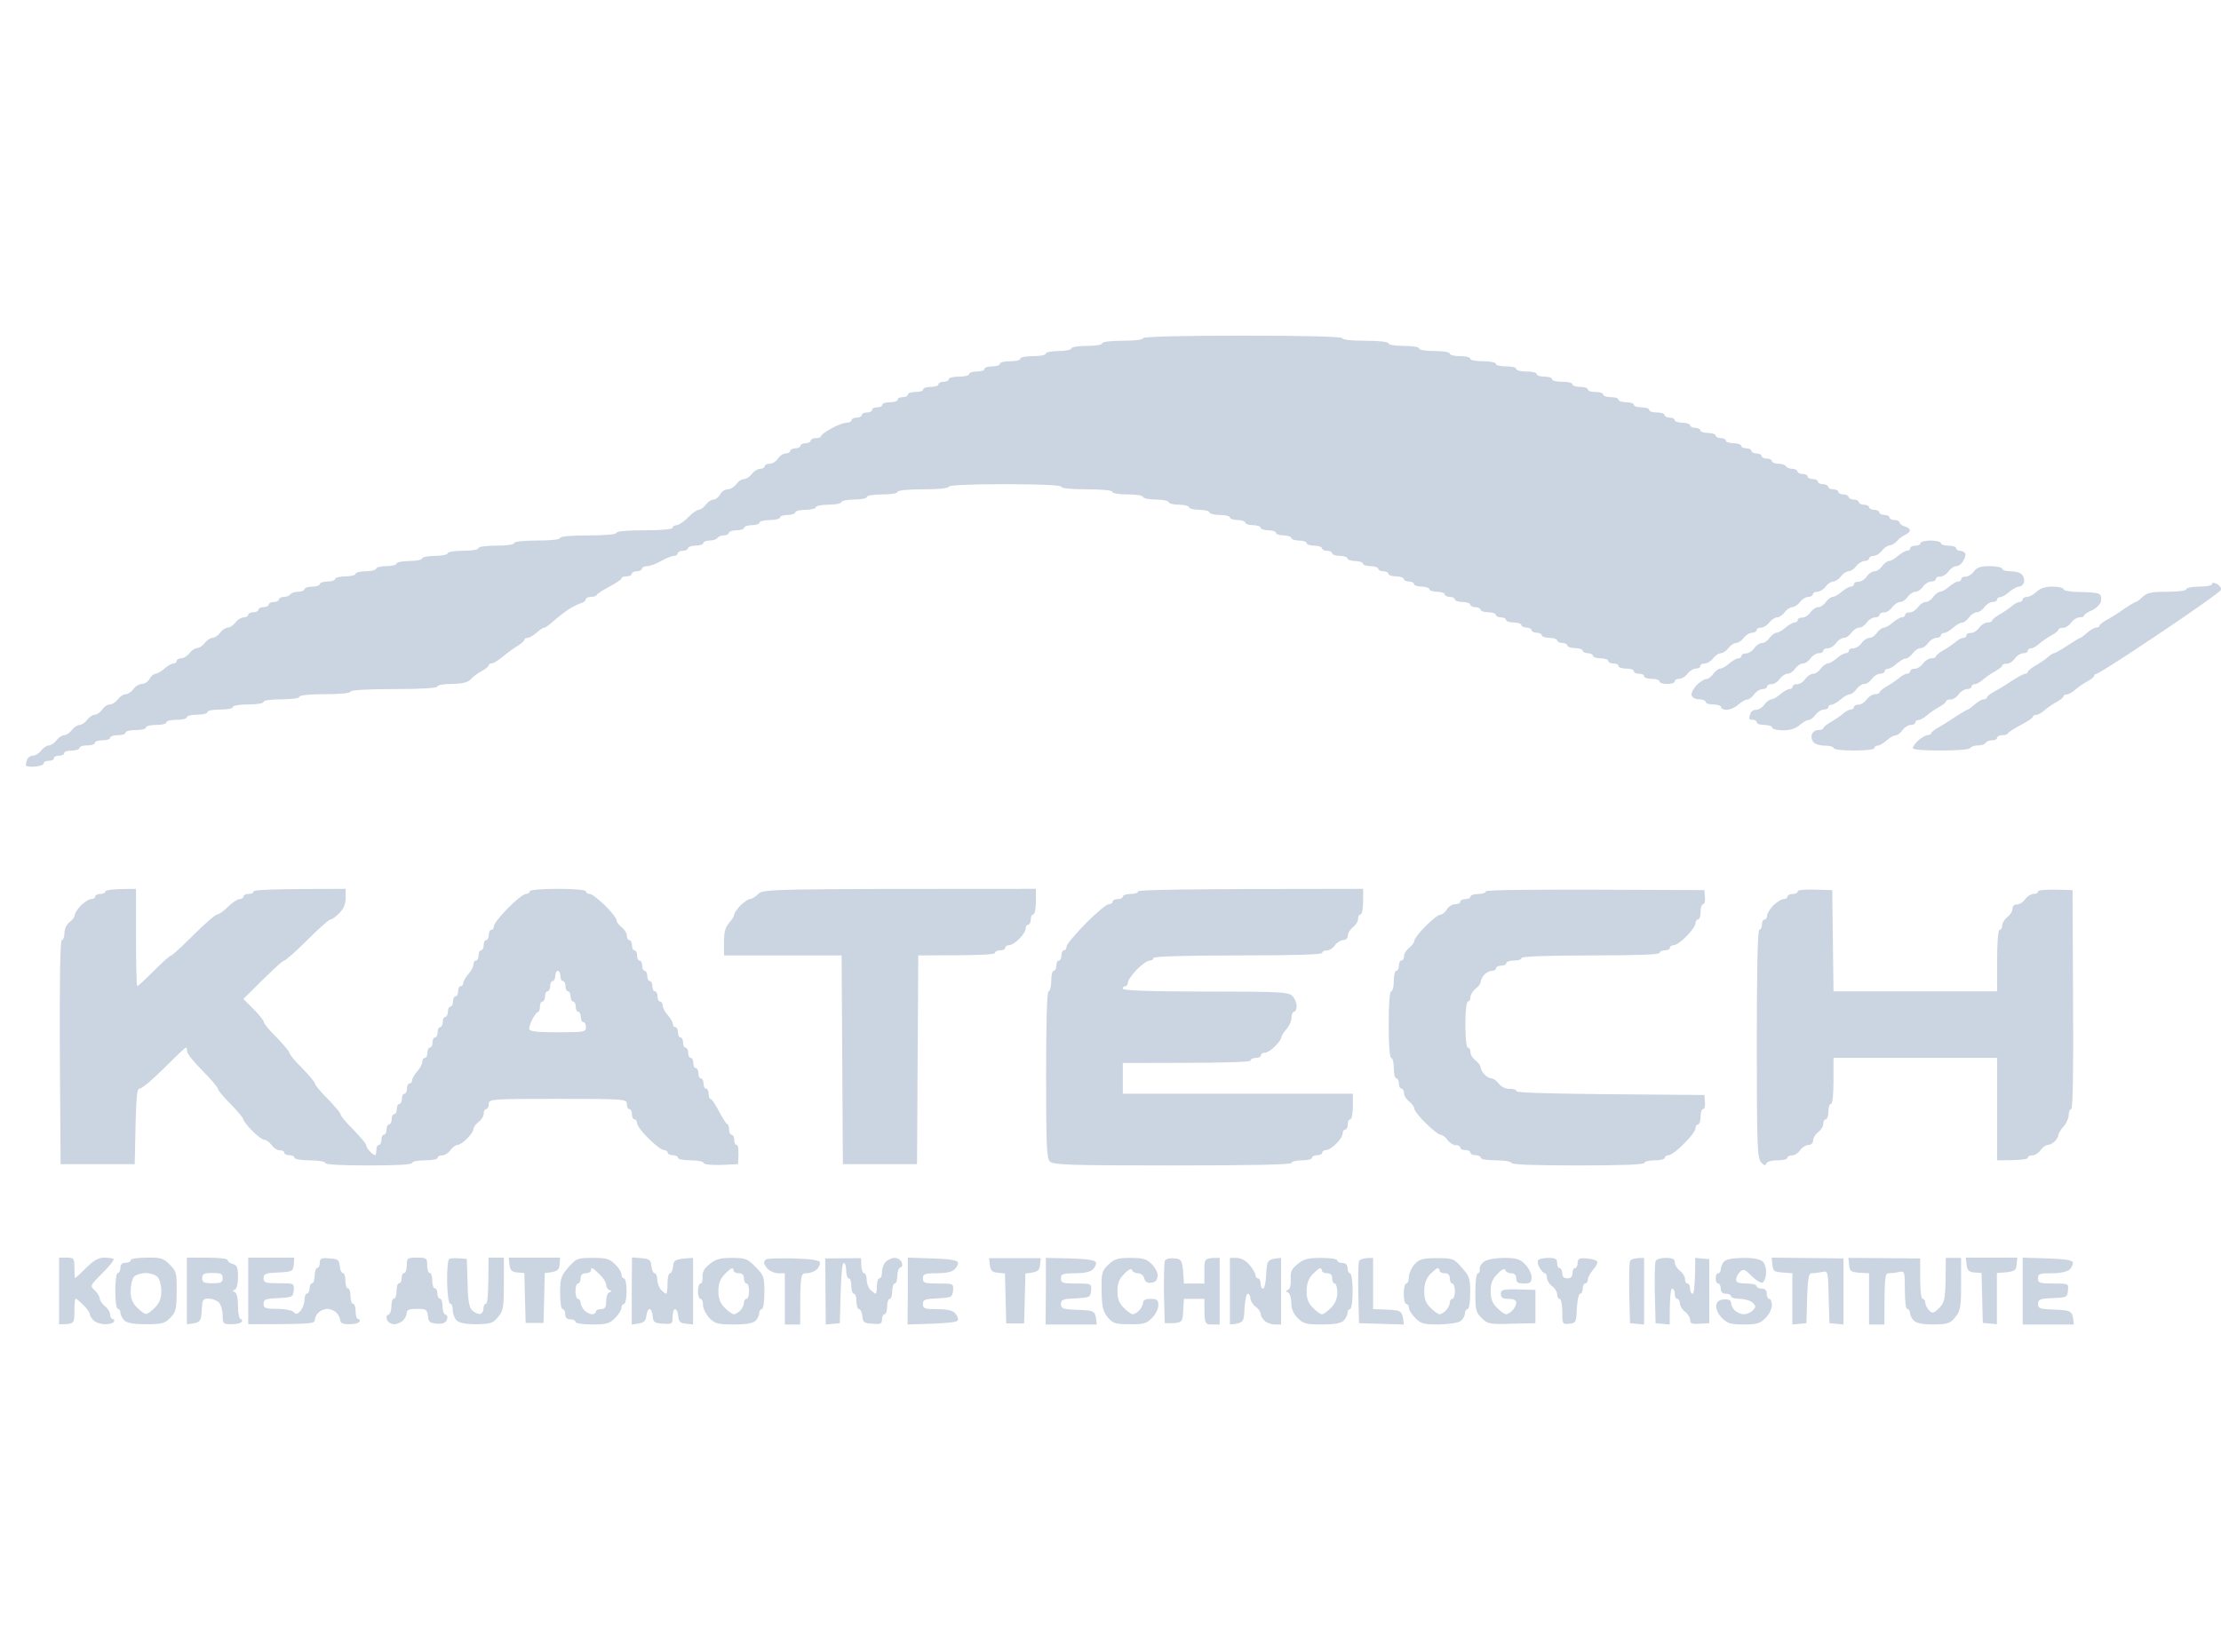 <svg width="86" height="64" viewBox="0 0 86 64" fill="none" xmlns="http://www.w3.org/2000/svg">
<path fill-rule="evenodd" clip-rule="evenodd" d="M44.259 13.099C44.259 13.159 43.932 13.198 43.467 13.198C43.002 13.198 42.675 13.238 42.675 13.298C42.675 13.357 42.408 13.397 42.081 13.397C41.754 13.397 41.487 13.437 41.487 13.496C41.487 13.546 41.259 13.595 40.992 13.595C40.715 13.595 40.497 13.645 40.497 13.694C40.497 13.754 40.269 13.794 40.002 13.794C39.725 13.794 39.507 13.833 39.507 13.893C39.507 13.952 39.329 13.992 39.111 13.992C38.894 13.992 38.715 14.032 38.715 14.091C38.715 14.151 38.577 14.19 38.418 14.19C38.26 14.19 38.121 14.23 38.121 14.29C38.121 14.349 37.983 14.389 37.824 14.389C37.666 14.389 37.527 14.428 37.527 14.488C37.527 14.547 37.349 14.587 37.132 14.587C36.914 14.587 36.736 14.627 36.736 14.686C36.736 14.746 36.646 14.786 36.538 14.786C36.429 14.786 36.34 14.825 36.34 14.885C36.34 14.944 36.201 14.984 36.043 14.984C35.884 14.984 35.746 15.024 35.746 15.083C35.746 15.143 35.607 15.182 35.449 15.182C35.29 15.182 35.152 15.222 35.152 15.281C35.152 15.341 35.063 15.381 34.954 15.381C34.845 15.381 34.756 15.42 34.756 15.48C34.756 15.539 34.617 15.579 34.459 15.579C34.3 15.579 34.162 15.619 34.162 15.678C34.162 15.738 34.073 15.777 33.964 15.777C33.855 15.777 33.766 15.817 33.766 15.877C33.766 15.936 33.677 15.976 33.568 15.976C33.459 15.976 33.37 16.015 33.37 16.075C33.37 16.125 33.281 16.174 33.172 16.174C33.063 16.174 32.974 16.224 32.974 16.273C32.974 16.323 32.885 16.373 32.776 16.373C32.667 16.373 32.4 16.472 32.182 16.601C31.964 16.72 31.786 16.849 31.786 16.898C31.786 16.938 31.697 16.968 31.588 16.968C31.479 16.968 31.39 17.017 31.39 17.067C31.39 17.117 31.301 17.166 31.192 17.166C31.083 17.166 30.994 17.216 30.994 17.265C30.994 17.315 30.905 17.364 30.796 17.364C30.687 17.364 30.598 17.414 30.598 17.464C30.598 17.513 30.519 17.563 30.42 17.563C30.331 17.563 30.192 17.652 30.123 17.761C30.054 17.87 29.915 17.96 29.806 17.96C29.697 17.96 29.608 18.009 29.608 18.059C29.608 18.108 29.529 18.158 29.44 18.158C29.341 18.158 29.192 18.247 29.113 18.357C29.034 18.466 28.895 18.555 28.806 18.555C28.717 18.555 28.589 18.644 28.509 18.753C28.43 18.862 28.282 18.952 28.183 18.952C28.074 18.952 27.935 19.041 27.886 19.15C27.826 19.259 27.708 19.348 27.628 19.348C27.549 19.348 27.411 19.438 27.331 19.547C27.252 19.656 27.123 19.745 27.054 19.745C26.995 19.745 26.797 19.874 26.639 20.043C26.48 20.211 26.272 20.34 26.193 20.34C26.114 20.34 26.044 20.39 26.044 20.44C26.044 20.499 25.619 20.539 24.956 20.539C24.292 20.539 23.867 20.578 23.867 20.638C23.867 20.698 23.441 20.737 22.778 20.737C22.115 20.737 21.689 20.777 21.689 20.836C21.689 20.896 21.323 20.936 20.798 20.936C20.273 20.936 19.907 20.975 19.907 21.035C19.907 21.094 19.61 21.134 19.214 21.134C18.818 21.134 18.521 21.174 18.521 21.233C18.521 21.293 18.254 21.332 17.927 21.332C17.601 21.332 17.333 21.372 17.333 21.431C17.333 21.481 17.106 21.531 16.838 21.531C16.561 21.531 16.343 21.58 16.343 21.63C16.343 21.68 16.116 21.729 15.848 21.729C15.571 21.729 15.354 21.779 15.354 21.828C15.354 21.878 15.175 21.927 14.958 21.927C14.74 21.927 14.562 21.977 14.562 22.027C14.562 22.076 14.383 22.126 14.166 22.126C13.948 22.126 13.77 22.175 13.77 22.225C13.77 22.275 13.592 22.324 13.374 22.324C13.156 22.324 12.978 22.374 12.978 22.423C12.978 22.473 12.849 22.523 12.681 22.523C12.513 22.523 12.384 22.572 12.384 22.622C12.384 22.671 12.255 22.721 12.087 22.721C11.919 22.721 11.79 22.771 11.79 22.82C11.79 22.87 11.681 22.919 11.543 22.919C11.404 22.919 11.275 22.969 11.245 23.019C11.216 23.068 11.107 23.118 10.998 23.118C10.889 23.118 10.8 23.167 10.8 23.217C10.8 23.267 10.711 23.316 10.602 23.316C10.493 23.316 10.404 23.366 10.404 23.415C10.404 23.465 10.315 23.515 10.206 23.515C10.097 23.515 10.008 23.564 10.008 23.614C10.008 23.663 9.919 23.713 9.81 23.713C9.701 23.713 9.612 23.763 9.612 23.812C9.612 23.862 9.533 23.911 9.434 23.911C9.345 23.911 9.196 24.001 9.117 24.11C9.038 24.219 8.899 24.308 8.82 24.308C8.741 24.308 8.602 24.397 8.523 24.506C8.444 24.616 8.305 24.705 8.226 24.705C8.147 24.705 8.009 24.794 7.929 24.903C7.85 25.012 7.712 25.102 7.632 25.102C7.553 25.102 7.415 25.191 7.335 25.3C7.256 25.409 7.108 25.498 7.009 25.498C6.92 25.498 6.84 25.548 6.84 25.598C6.84 25.657 6.781 25.697 6.712 25.697C6.652 25.697 6.494 25.786 6.365 25.895C6.246 26.004 6.088 26.094 6.019 26.094C5.959 26.094 5.851 26.183 5.791 26.292C5.732 26.401 5.603 26.49 5.494 26.49C5.395 26.49 5.237 26.58 5.167 26.689C5.088 26.798 4.95 26.887 4.871 26.887C4.781 26.887 4.643 26.976 4.564 27.086C4.484 27.195 4.346 27.284 4.257 27.284C4.158 27.284 4.029 27.373 3.96 27.482C3.881 27.591 3.752 27.681 3.673 27.681C3.594 27.681 3.455 27.77 3.376 27.879C3.297 27.988 3.158 28.078 3.079 28.078C3 28.078 2.861 28.167 2.782 28.276C2.703 28.385 2.564 28.474 2.485 28.474C2.406 28.474 2.267 28.564 2.188 28.673C2.109 28.782 1.97 28.871 1.891 28.871C1.812 28.871 1.673 28.96 1.594 29.069C1.515 29.179 1.366 29.268 1.267 29.268C1.178 29.268 1.079 29.337 1.05 29.417C1.02 29.496 1 29.595 1 29.645C1 29.684 1.158 29.704 1.346 29.694C1.535 29.674 1.693 29.625 1.693 29.565C1.693 29.506 1.782 29.466 1.891 29.466C2 29.466 2.089 29.427 2.089 29.367C2.089 29.308 2.178 29.268 2.287 29.268C2.396 29.268 2.485 29.228 2.485 29.169C2.485 29.109 2.623 29.069 2.782 29.069C2.94 29.069 3.079 29.03 3.079 28.97C3.079 28.911 3.217 28.871 3.376 28.871C3.534 28.871 3.673 28.831 3.673 28.772C3.673 28.712 3.811 28.673 3.97 28.673C4.128 28.673 4.267 28.633 4.267 28.573C4.267 28.514 4.405 28.474 4.564 28.474C4.722 28.474 4.861 28.435 4.861 28.375C4.861 28.316 5.039 28.276 5.257 28.276C5.474 28.276 5.653 28.236 5.653 28.177C5.653 28.117 5.831 28.078 6.048 28.078C6.266 28.078 6.444 28.038 6.444 27.978C6.444 27.919 6.623 27.879 6.84 27.879C7.058 27.879 7.236 27.839 7.236 27.78C7.236 27.72 7.415 27.681 7.632 27.681C7.85 27.681 8.028 27.641 8.028 27.581C8.028 27.522 8.256 27.482 8.523 27.482C8.8 27.482 9.018 27.443 9.018 27.383C9.018 27.324 9.285 27.284 9.612 27.284C9.939 27.284 10.206 27.244 10.206 27.185C10.206 27.125 10.503 27.086 10.899 27.086C11.295 27.086 11.592 27.046 11.592 26.986C11.592 26.927 11.988 26.887 12.582 26.887C13.176 26.887 13.572 26.848 13.572 26.788C13.572 26.729 14.195 26.689 15.255 26.689C16.314 26.689 16.937 26.649 16.937 26.59C16.937 26.53 17.195 26.49 17.512 26.49C17.917 26.48 18.115 26.431 18.224 26.312C18.303 26.223 18.492 26.074 18.65 25.994C18.799 25.915 18.917 25.816 18.917 25.776C18.917 25.727 18.977 25.697 19.036 25.697C19.105 25.697 19.293 25.578 19.462 25.439C19.63 25.3 19.877 25.112 20.036 25.022C20.184 24.923 20.303 24.824 20.303 24.784C20.303 24.735 20.363 24.705 20.432 24.705C20.491 24.705 20.65 24.616 20.778 24.506C20.897 24.397 21.026 24.308 21.075 24.308C21.115 24.318 21.283 24.189 21.451 24.04C21.62 23.892 21.887 23.683 22.045 23.584C22.204 23.485 22.412 23.386 22.511 23.356C22.6 23.336 22.679 23.267 22.679 23.217C22.679 23.167 22.768 23.118 22.877 23.118C22.986 23.118 23.085 23.088 23.105 23.048C23.114 22.999 23.342 22.86 23.599 22.721C23.857 22.582 24.065 22.443 24.065 22.404C24.065 22.354 24.154 22.324 24.263 22.324C24.372 22.324 24.461 22.275 24.461 22.225C24.461 22.175 24.55 22.126 24.659 22.126C24.768 22.126 24.857 22.076 24.857 22.027C24.857 21.977 24.946 21.927 25.055 21.927C25.163 21.927 25.411 21.838 25.599 21.729C25.787 21.62 26.015 21.531 26.094 21.531C26.173 21.531 26.242 21.481 26.242 21.431C26.242 21.382 26.332 21.332 26.441 21.332C26.549 21.332 26.639 21.283 26.639 21.233C26.639 21.183 26.777 21.134 26.936 21.134C27.094 21.134 27.232 21.084 27.232 21.035C27.232 20.985 27.341 20.936 27.48 20.936C27.619 20.936 27.747 20.886 27.777 20.836C27.807 20.787 27.916 20.737 28.024 20.737C28.133 20.737 28.222 20.688 28.222 20.638C28.222 20.588 28.361 20.539 28.519 20.539C28.678 20.539 28.816 20.489 28.816 20.44C28.816 20.39 28.955 20.34 29.113 20.34C29.272 20.34 29.41 20.291 29.41 20.241C29.41 20.192 29.588 20.142 29.806 20.142C30.024 20.142 30.202 20.092 30.202 20.043C30.202 19.993 30.341 19.944 30.499 19.944C30.657 19.944 30.796 19.894 30.796 19.844C30.796 19.795 30.974 19.745 31.192 19.745C31.41 19.745 31.588 19.696 31.588 19.646C31.588 19.596 31.816 19.547 32.083 19.547C32.36 19.547 32.578 19.497 32.578 19.448C32.578 19.398 32.806 19.348 33.073 19.348C33.35 19.348 33.568 19.299 33.568 19.249C33.568 19.19 33.835 19.15 34.162 19.15C34.488 19.15 34.756 19.11 34.756 19.051C34.756 18.991 35.152 18.952 35.746 18.952C36.34 18.952 36.736 18.912 36.736 18.852C36.736 18.793 37.527 18.753 38.913 18.753C40.299 18.753 41.091 18.793 41.091 18.852C41.091 18.912 41.487 18.952 42.081 18.952C42.675 18.952 43.071 18.991 43.071 19.051C43.071 19.11 43.338 19.15 43.665 19.15C43.992 19.15 44.259 19.19 44.259 19.249C44.259 19.299 44.486 19.348 44.754 19.348C45.031 19.348 45.249 19.398 45.249 19.448C45.249 19.497 45.427 19.547 45.645 19.547C45.862 19.547 46.041 19.596 46.041 19.646C46.041 19.696 46.219 19.745 46.437 19.745C46.654 19.745 46.833 19.795 46.833 19.844C46.833 19.894 47.011 19.944 47.228 19.944C47.446 19.944 47.624 19.993 47.624 20.043C47.624 20.092 47.763 20.142 47.921 20.142C48.08 20.142 48.218 20.192 48.218 20.241C48.218 20.291 48.357 20.34 48.515 20.34C48.674 20.34 48.812 20.39 48.812 20.44C48.812 20.489 48.951 20.539 49.109 20.539C49.268 20.539 49.406 20.588 49.406 20.638C49.406 20.688 49.545 20.737 49.703 20.737C49.862 20.737 50 20.787 50 20.836C50 20.886 50.139 20.936 50.297 20.936C50.456 20.936 50.594 20.985 50.594 21.035C50.594 21.084 50.733 21.134 50.891 21.134C51.05 21.134 51.188 21.183 51.188 21.233C51.188 21.283 51.277 21.332 51.386 21.332C51.495 21.332 51.584 21.382 51.584 21.431C51.584 21.481 51.723 21.531 51.881 21.531C52.039 21.531 52.178 21.58 52.178 21.63C52.178 21.68 52.317 21.729 52.475 21.729C52.633 21.729 52.772 21.779 52.772 21.828C52.772 21.878 52.91 21.927 53.069 21.927C53.227 21.927 53.366 21.977 53.366 22.027C53.366 22.076 53.455 22.126 53.564 22.126C53.673 22.126 53.762 22.175 53.762 22.225C53.762 22.275 53.9 22.324 54.059 22.324C54.217 22.324 54.356 22.374 54.356 22.423C54.356 22.473 54.445 22.523 54.554 22.523C54.663 22.523 54.752 22.572 54.752 22.622C54.752 22.671 54.89 22.721 55.049 22.721C55.207 22.721 55.346 22.771 55.346 22.82C55.346 22.87 55.484 22.919 55.643 22.919C55.801 22.919 55.94 22.969 55.94 23.019C55.94 23.068 56.029 23.118 56.138 23.118C56.246 23.118 56.336 23.167 56.336 23.217C56.336 23.267 56.474 23.316 56.633 23.316C56.791 23.316 56.929 23.366 56.929 23.415C56.929 23.465 57.019 23.515 57.127 23.515C57.236 23.515 57.325 23.564 57.325 23.614C57.325 23.663 57.464 23.713 57.622 23.713C57.781 23.713 57.919 23.763 57.919 23.812C57.919 23.862 58.008 23.911 58.117 23.911C58.226 23.911 58.315 23.961 58.315 24.011C58.315 24.06 58.454 24.11 58.612 24.11C58.771 24.11 58.909 24.159 58.909 24.209C58.909 24.259 58.998 24.308 59.107 24.308C59.216 24.308 59.305 24.358 59.305 24.407C59.305 24.457 59.394 24.506 59.503 24.506C59.612 24.506 59.701 24.556 59.701 24.606C59.701 24.655 59.84 24.705 59.998 24.705C60.157 24.705 60.295 24.755 60.295 24.804C60.295 24.854 60.384 24.903 60.493 24.903C60.602 24.903 60.691 24.953 60.691 25.003C60.691 25.052 60.83 25.102 60.988 25.102C61.147 25.102 61.285 25.151 61.285 25.201C61.285 25.25 61.374 25.3 61.483 25.3C61.592 25.3 61.681 25.35 61.681 25.399C61.681 25.449 61.82 25.498 61.978 25.498C62.136 25.498 62.275 25.548 62.275 25.598C62.275 25.657 62.364 25.697 62.473 25.697C62.582 25.697 62.671 25.736 62.671 25.796C62.671 25.856 62.809 25.895 62.968 25.895C63.126 25.895 63.265 25.935 63.265 25.994C63.265 26.054 63.354 26.094 63.463 26.094C63.572 26.094 63.661 26.133 63.661 26.193C63.661 26.252 63.799 26.292 63.958 26.292C64.116 26.292 64.255 26.332 64.255 26.391C64.255 26.451 64.393 26.49 64.552 26.49C64.71 26.49 64.849 26.451 64.849 26.391C64.849 26.332 64.928 26.292 65.027 26.292C65.116 26.292 65.264 26.203 65.344 26.094C65.423 25.985 65.571 25.895 65.67 25.895C65.759 25.895 65.839 25.856 65.839 25.796C65.839 25.736 65.918 25.697 66.017 25.697C66.106 25.697 66.254 25.608 66.334 25.498C66.413 25.389 66.551 25.3 66.631 25.3C66.71 25.3 66.848 25.211 66.927 25.102C67.007 24.993 67.145 24.903 67.225 24.903C67.304 24.903 67.442 24.814 67.522 24.705C67.601 24.596 67.749 24.506 67.848 24.506C67.937 24.506 68.016 24.457 68.016 24.407C68.016 24.358 68.096 24.308 68.195 24.308C68.284 24.308 68.432 24.219 68.511 24.11C68.591 24.001 68.729 23.911 68.808 23.911C68.888 23.911 69.026 23.822 69.105 23.713C69.184 23.604 69.323 23.515 69.402 23.515C69.481 23.515 69.62 23.425 69.699 23.316C69.778 23.207 69.927 23.118 70.026 23.118C70.115 23.118 70.194 23.068 70.194 23.019C70.194 22.969 70.273 22.919 70.372 22.919C70.462 22.919 70.61 22.83 70.689 22.721C70.768 22.612 70.907 22.523 70.986 22.523C71.065 22.523 71.204 22.433 71.283 22.324C71.362 22.215 71.501 22.126 71.58 22.126C71.659 22.126 71.798 22.037 71.877 21.927C71.956 21.818 72.105 21.729 72.204 21.729C72.293 21.729 72.372 21.68 72.372 21.63C72.372 21.58 72.451 21.531 72.55 21.531C72.639 21.531 72.788 21.441 72.867 21.332C72.946 21.223 73.085 21.134 73.164 21.124C73.243 21.124 73.382 21.045 73.461 20.945C73.54 20.856 73.689 20.747 73.788 20.707C73.877 20.668 73.956 20.588 73.956 20.539C73.956 20.489 73.867 20.42 73.758 20.39C73.649 20.36 73.56 20.291 73.56 20.241C73.56 20.192 73.471 20.142 73.362 20.142C73.253 20.142 73.164 20.092 73.164 20.043C73.164 19.993 73.075 19.944 72.966 19.944C72.857 19.944 72.768 19.894 72.768 19.844C72.768 19.795 72.679 19.745 72.57 19.745C72.461 19.745 72.372 19.696 72.372 19.646C72.372 19.596 72.283 19.547 72.174 19.547C72.065 19.547 71.976 19.497 71.976 19.448C71.976 19.398 71.887 19.348 71.778 19.348C71.669 19.348 71.58 19.299 71.58 19.249C71.58 19.2 71.491 19.15 71.382 19.15C71.273 19.15 71.184 19.1 71.184 19.051C71.184 19.001 71.095 18.952 70.986 18.952C70.877 18.952 70.788 18.902 70.788 18.852C70.788 18.803 70.699 18.753 70.59 18.753C70.481 18.753 70.392 18.704 70.392 18.654C70.392 18.605 70.303 18.555 70.194 18.555C70.085 18.555 69.996 18.505 69.996 18.456C69.996 18.406 69.907 18.357 69.798 18.357C69.689 18.357 69.6 18.307 69.6 18.257C69.6 18.208 69.511 18.158 69.402 18.158C69.293 18.158 69.184 18.108 69.155 18.059C69.125 18.009 68.996 17.96 68.858 17.96C68.719 17.96 68.61 17.91 68.61 17.86C68.61 17.811 68.521 17.761 68.412 17.761C68.303 17.761 68.214 17.712 68.214 17.662C68.214 17.613 68.125 17.563 68.016 17.563C67.907 17.563 67.818 17.513 67.818 17.464C67.818 17.414 67.729 17.364 67.621 17.364C67.512 17.364 67.422 17.315 67.422 17.265C67.422 17.216 67.284 17.166 67.126 17.166C66.967 17.166 66.829 17.117 66.829 17.067C66.829 17.017 66.739 16.968 66.631 16.968C66.522 16.968 66.433 16.918 66.433 16.869C66.433 16.819 66.294 16.769 66.136 16.769C65.977 16.769 65.839 16.72 65.839 16.67C65.839 16.621 65.749 16.571 65.641 16.571C65.532 16.571 65.443 16.521 65.443 16.472C65.443 16.422 65.304 16.373 65.146 16.373C64.987 16.373 64.849 16.323 64.849 16.273C64.849 16.224 64.76 16.174 64.651 16.174C64.542 16.174 64.453 16.125 64.453 16.075C64.453 16.015 64.314 15.976 64.156 15.976C63.997 15.976 63.859 15.936 63.859 15.877C63.859 15.817 63.72 15.777 63.562 15.777C63.404 15.777 63.265 15.738 63.265 15.678C63.265 15.619 63.126 15.579 62.968 15.579C62.809 15.579 62.671 15.539 62.671 15.48C62.671 15.42 62.532 15.381 62.374 15.381C62.216 15.381 62.077 15.341 62.077 15.281C62.077 15.222 61.938 15.182 61.78 15.182C61.622 15.182 61.483 15.143 61.483 15.083C61.483 15.024 61.344 14.984 61.186 14.984C61.028 14.984 60.889 14.944 60.889 14.885C60.889 14.825 60.711 14.786 60.493 14.786C60.275 14.786 60.097 14.746 60.097 14.686C60.097 14.627 59.959 14.587 59.8 14.587C59.642 14.587 59.503 14.547 59.503 14.488C59.503 14.428 59.325 14.389 59.107 14.389C58.889 14.389 58.711 14.349 58.711 14.29C58.711 14.23 58.533 14.19 58.315 14.19C58.098 14.19 57.919 14.151 57.919 14.091C57.919 14.032 57.692 13.992 57.425 13.992C57.147 13.992 56.929 13.952 56.929 13.893C56.929 13.833 56.751 13.794 56.534 13.794C56.316 13.794 56.138 13.754 56.138 13.694C56.138 13.635 55.87 13.595 55.544 13.595C55.217 13.595 54.95 13.556 54.95 13.496C54.95 13.437 54.682 13.397 54.356 13.397C54.029 13.397 53.762 13.357 53.762 13.298C53.762 13.238 53.396 13.198 52.871 13.198C52.346 13.198 51.98 13.159 51.98 13.099C51.98 13.04 50.624 13 48.119 13C45.615 13 44.259 13.04 44.259 13.099ZM2.287 51.289C2.871 51.289 2.881 51.279 2.881 50.793C2.881 50.525 2.901 50.297 2.93 50.297C2.96 50.297 3.089 50.406 3.227 50.545C3.366 50.684 3.475 50.833 3.475 50.892C3.475 50.952 3.544 51.061 3.623 51.14C3.702 51.219 3.91 51.289 4.069 51.289C4.227 51.289 4.385 51.249 4.415 51.19C4.445 51.13 4.415 51.09 4.366 51.09C4.316 51.09 4.267 51.011 4.267 50.922C4.267 50.823 4.178 50.674 4.069 50.595C3.96 50.515 3.871 50.376 3.861 50.297C3.861 50.218 3.772 50.069 3.673 49.98C3.475 49.801 3.485 49.791 3.97 49.305C4.247 49.037 4.435 48.789 4.395 48.76C4.346 48.73 4.187 48.71 4.019 48.71C3.811 48.71 3.613 48.829 3.336 49.107C3.118 49.325 2.92 49.503 2.911 49.503C2.891 49.503 2.881 49.325 2.881 49.107C2.881 48.73 2.861 48.71 2.584 48.71H2.287V51.289ZM5.059 48.809C5.059 48.869 4.97 48.908 4.861 48.908C4.729 48.908 4.663 48.974 4.663 49.107C4.663 49.216 4.613 49.305 4.564 49.305C4.504 49.305 4.465 49.603 4.465 49.999C4.465 50.396 4.504 50.694 4.564 50.694C4.613 50.694 4.663 50.763 4.663 50.843C4.663 50.922 4.732 51.061 4.811 51.14C4.91 51.239 5.167 51.289 5.653 51.289C6.266 51.289 6.385 51.259 6.593 51.041C6.811 50.823 6.84 50.704 6.84 50.019C6.85 49.315 6.831 49.236 6.573 48.978C6.326 48.73 6.227 48.7 5.682 48.71C5.336 48.71 5.059 48.75 5.059 48.809ZM5.187 49.454C5.247 49.374 5.455 49.315 5.633 49.305C5.801 49.305 6.019 49.374 6.098 49.454C6.177 49.533 6.246 49.781 6.246 49.999C6.246 50.287 6.177 50.466 5.999 50.644C5.87 50.783 5.712 50.892 5.653 50.892C5.603 50.892 5.445 50.783 5.306 50.644C5.128 50.466 5.059 50.287 5.059 49.999C5.059 49.781 5.118 49.533 5.187 49.454ZM7.236 51.289C7.761 51.239 7.781 51.2 7.811 50.773C7.83 50.337 7.85 50.297 8.078 50.297C8.216 50.297 8.395 50.366 8.474 50.446C8.553 50.525 8.622 50.753 8.622 50.942C8.622 51.269 8.642 51.289 8.969 51.289C9.157 51.289 9.335 51.249 9.365 51.19C9.394 51.13 9.365 51.09 9.315 51.09C9.266 51.09 9.216 50.872 9.216 50.595C9.216 50.287 9.167 50.079 9.097 50.049C8.998 50.009 8.998 49.989 9.097 49.95C9.167 49.92 9.216 49.722 9.216 49.454C9.216 49.087 9.177 48.998 9.018 48.958C8.909 48.928 8.82 48.869 8.82 48.809C8.82 48.75 8.494 48.71 8.028 48.71H7.236V51.289ZM7.83 49.503C7.83 49.335 7.9 49.305 8.226 49.305C8.553 49.305 8.622 49.335 8.622 49.503C8.622 49.672 8.553 49.702 8.226 49.702C7.9 49.702 7.83 49.672 7.83 49.503ZM9.612 51.289C11.978 51.289 12.186 51.269 12.186 51.14C12.186 51.061 12.245 50.922 12.325 50.843C12.404 50.763 12.562 50.694 12.671 50.694C12.79 50.694 12.948 50.763 13.027 50.843C13.107 50.922 13.176 51.061 13.176 51.14C13.176 51.239 13.285 51.289 13.522 51.289C13.71 51.289 13.889 51.249 13.918 51.19C13.948 51.13 13.928 51.09 13.869 51.09C13.809 51.09 13.77 50.952 13.77 50.793C13.77 50.634 13.73 50.495 13.671 50.495C13.611 50.495 13.572 50.356 13.572 50.198C13.572 50.039 13.532 49.9 13.473 49.9C13.413 49.9 13.374 49.761 13.374 49.603C13.374 49.444 13.334 49.305 13.275 49.305C13.225 49.305 13.166 49.186 13.156 49.037C13.126 48.789 13.077 48.76 12.76 48.74C12.443 48.71 12.384 48.74 12.384 48.908C12.384 49.017 12.334 49.107 12.285 49.107C12.235 49.107 12.186 49.245 12.186 49.404C12.186 49.563 12.136 49.702 12.087 49.702C12.037 49.702 11.988 49.791 11.988 49.9C11.988 50.009 11.938 50.099 11.889 50.099C11.839 50.099 11.79 50.208 11.79 50.347C11.79 50.486 11.721 50.674 11.632 50.773C11.513 50.912 11.453 50.912 11.364 50.813C11.295 50.743 11.018 50.694 10.731 50.694C10.275 50.694 10.206 50.664 10.206 50.495C10.206 50.327 10.285 50.297 10.78 50.277C11.315 50.247 11.345 50.237 11.374 49.98C11.394 49.702 11.384 49.702 10.8 49.702C10.275 49.702 10.206 49.682 10.206 49.503C10.206 49.335 10.285 49.305 10.78 49.285C11.315 49.255 11.345 49.245 11.374 48.988L11.394 48.71H9.612V51.289ZM15.75 49.008C15.75 49.166 15.71 49.305 15.651 49.305C15.591 49.305 15.552 49.394 15.552 49.503C15.552 49.612 15.512 49.702 15.453 49.702C15.393 49.702 15.354 49.841 15.354 49.999C15.354 50.158 15.314 50.297 15.255 50.297C15.195 50.297 15.156 50.436 15.156 50.595C15.156 50.753 15.106 50.902 15.037 50.922C14.967 50.932 14.948 51.011 14.987 51.12C15.027 51.21 15.146 51.289 15.264 51.289C15.373 51.289 15.532 51.219 15.611 51.14C15.69 51.061 15.75 50.922 15.75 50.843C15.75 50.733 15.858 50.694 16.145 50.694C16.502 50.694 16.541 50.724 16.571 50.971C16.591 51.2 16.64 51.239 16.918 51.269C17.145 51.279 17.254 51.239 17.304 51.12C17.343 51.011 17.323 50.932 17.254 50.922C17.185 50.902 17.135 50.753 17.135 50.595C17.135 50.436 17.096 50.297 17.036 50.297C16.977 50.297 16.937 50.208 16.937 50.099C16.937 49.989 16.898 49.9 16.838 49.9C16.779 49.9 16.739 49.761 16.739 49.603C16.739 49.444 16.7 49.305 16.64 49.305C16.581 49.305 16.541 49.166 16.541 49.008C16.541 48.73 16.522 48.71 16.145 48.71C15.769 48.71 15.75 48.73 15.75 49.008ZM17.383 48.769C17.343 48.809 17.304 49.216 17.314 49.672C17.323 50.138 17.373 50.495 17.432 50.495C17.492 50.495 17.531 50.605 17.531 50.743C17.531 50.882 17.601 51.061 17.68 51.14C17.779 51.239 18.026 51.289 18.452 51.289C18.996 51.279 19.095 51.249 19.284 51.011C19.491 50.773 19.511 50.634 19.511 49.732V48.71H18.917C18.917 50.128 18.878 50.495 18.818 50.495C18.759 50.495 18.719 50.585 18.719 50.694C18.719 50.803 18.65 50.892 18.571 50.892C18.492 50.892 18.353 50.823 18.274 50.743C18.165 50.634 18.115 50.337 18.105 49.682L18.076 48.76C17.611 48.71 17.432 48.73 17.383 48.769ZM19.729 48.988C19.749 49.196 19.818 49.265 20.036 49.285L20.303 49.305L20.353 51.239H21.046L21.095 49.305C21.58 49.265 21.649 49.196 21.669 48.988L21.689 48.71H19.699L19.729 48.988ZM22.006 49.087C21.719 49.424 21.689 49.523 21.689 50.079C21.689 50.426 21.729 50.704 21.788 50.704C21.837 50.704 21.887 50.783 21.887 50.902C21.887 51.034 21.953 51.1 22.085 51.1C22.194 51.1 22.283 51.14 22.283 51.2C22.283 51.249 22.56 51.299 22.926 51.299C23.491 51.299 23.609 51.259 23.817 51.051C23.956 50.912 24.065 50.733 24.065 50.654C24.065 50.565 24.104 50.505 24.164 50.505C24.213 50.505 24.263 50.277 24.263 50.009C24.263 49.732 24.213 49.513 24.164 49.513C24.104 49.513 24.065 49.444 24.065 49.365C24.065 49.275 23.956 49.097 23.817 48.968C23.599 48.75 23.481 48.72 22.946 48.72C22.362 48.72 22.313 48.74 22.006 49.087ZM22.877 49.216C22.877 49.156 22.897 49.117 22.926 49.117C22.956 49.117 23.085 49.226 23.223 49.365C23.362 49.493 23.471 49.672 23.471 49.761C23.471 49.841 23.52 49.93 23.59 49.96C23.689 49.989 23.689 50.019 23.59 50.059C23.52 50.079 23.471 50.237 23.471 50.406C23.471 50.634 23.421 50.704 23.273 50.704C23.164 50.704 23.075 50.743 23.075 50.803C23.075 50.852 23.006 50.902 22.926 50.902C22.847 50.902 22.709 50.833 22.629 50.753C22.55 50.664 22.481 50.535 22.481 50.456C22.481 50.366 22.431 50.307 22.382 50.307C22.323 50.307 22.283 50.168 22.283 50.009C22.283 49.841 22.323 49.712 22.382 49.712C22.431 49.712 22.481 49.623 22.481 49.513C22.481 49.381 22.547 49.315 22.679 49.315C22.788 49.315 22.877 49.265 22.877 49.216ZM24.461 49.999V51.299C24.946 51.249 25.005 51.19 25.025 50.971C25.045 50.823 25.094 50.704 25.154 50.704C25.203 50.704 25.262 50.823 25.272 50.971C25.292 51.21 25.342 51.249 25.668 51.269C26.025 51.289 26.044 51.279 26.044 51.001C26.044 50.833 26.084 50.704 26.143 50.704C26.193 50.704 26.252 50.823 26.262 50.971C26.282 51.19 26.341 51.249 26.559 51.269L26.837 51.299V48.72C26.134 48.76 26.084 48.799 26.064 49.037C26.054 49.186 25.995 49.315 25.946 49.315C25.886 49.315 25.847 49.493 25.847 49.712C25.847 49.92 25.827 50.108 25.797 50.108C25.767 50.108 25.678 50.039 25.599 49.96C25.52 49.87 25.451 49.692 25.451 49.563C25.451 49.424 25.401 49.315 25.352 49.315C25.292 49.315 25.243 49.186 25.223 49.037C25.203 48.799 25.154 48.76 24.837 48.73L24.471 48.7L24.461 49.999ZM27.48 48.958C27.272 49.117 27.193 49.265 27.203 49.454C27.213 49.593 27.183 49.712 27.123 49.712C27.074 49.712 27.024 49.841 27.024 50.009C27.024 50.168 27.074 50.307 27.123 50.307C27.183 50.307 27.223 50.416 27.223 50.555C27.223 50.694 27.341 50.912 27.47 51.051C27.688 51.269 27.807 51.299 28.42 51.299C28.915 51.299 29.163 51.249 29.262 51.15C29.341 51.071 29.4 50.932 29.4 50.852C29.4 50.773 29.45 50.704 29.499 50.704C29.559 50.704 29.598 50.426 29.598 50.059C29.598 49.454 29.578 49.394 29.252 49.067C28.945 48.75 28.856 48.72 28.341 48.72C27.886 48.72 27.708 48.769 27.48 48.958ZM28.044 49.374C28.163 49.236 28.302 49.127 28.341 49.127C28.381 49.117 28.41 49.156 28.41 49.216C28.41 49.265 28.5 49.315 28.608 49.315C28.74 49.315 28.806 49.381 28.806 49.513C28.806 49.623 28.856 49.712 28.905 49.712C28.965 49.712 29.004 49.841 29.004 50.009C29.004 50.168 28.965 50.307 28.905 50.307C28.856 50.307 28.806 50.376 28.806 50.456C28.806 50.535 28.747 50.674 28.668 50.753C28.589 50.833 28.48 50.902 28.42 50.902C28.361 50.902 28.203 50.793 28.064 50.654C27.886 50.475 27.817 50.297 27.817 50.009C27.817 49.732 27.886 49.533 28.044 49.374ZM29.658 48.779C29.608 48.819 29.578 48.888 29.588 48.938C29.598 48.978 29.668 49.087 29.747 49.166C29.836 49.245 30.014 49.315 30.143 49.315H30.39V51.299H30.984C30.984 49.325 30.994 49.315 31.232 49.315C31.36 49.315 31.538 49.245 31.628 49.166C31.707 49.087 31.766 48.958 31.746 48.888C31.727 48.809 31.41 48.76 30.727 48.74C30.182 48.73 29.697 48.74 29.658 48.779ZM31.974 51.299L32.519 51.249C32.558 49.384 32.608 48.918 32.667 48.918C32.726 48.918 32.766 49.047 32.766 49.216C32.766 49.374 32.816 49.513 32.865 49.513C32.924 49.513 32.964 49.642 32.964 49.811C32.964 49.97 33.014 50.108 33.063 50.108C33.122 50.108 33.162 50.237 33.162 50.406C33.162 50.565 33.211 50.704 33.261 50.704C33.32 50.704 33.38 50.823 33.39 50.971C33.409 51.219 33.459 51.249 33.786 51.269C34.102 51.299 34.152 51.269 34.152 51.1C34.152 50.991 34.201 50.902 34.251 50.902C34.31 50.902 34.35 50.763 34.35 50.605C34.35 50.436 34.399 50.307 34.449 50.307C34.508 50.307 34.548 50.168 34.548 50.009C34.548 49.841 34.597 49.712 34.647 49.712C34.706 49.712 34.746 49.573 34.746 49.414C34.746 49.245 34.805 49.107 34.865 49.087C34.934 49.077 34.954 48.998 34.914 48.888C34.874 48.799 34.756 48.72 34.647 48.72C34.528 48.72 34.38 48.789 34.3 48.869C34.221 48.948 34.152 49.127 34.152 49.265C34.152 49.404 34.112 49.513 34.053 49.513C34.003 49.513 33.954 49.642 33.954 49.811C33.954 49.97 33.934 50.108 33.904 50.108C33.885 50.108 33.795 50.039 33.706 49.96C33.627 49.88 33.558 49.702 33.558 49.563C33.558 49.424 33.518 49.315 33.459 49.315C33.409 49.315 33.36 49.186 33.35 49.017L33.34 48.73L31.954 48.74L31.974 51.299ZM35.152 50.009L35.142 51.299C36.765 51.259 37.072 51.21 37.092 51.13C37.112 51.061 37.052 50.932 36.973 50.852C36.884 50.753 36.636 50.704 36.28 50.704C35.805 50.704 35.736 50.684 35.736 50.505C35.736 50.337 35.815 50.307 36.31 50.287C36.844 50.257 36.874 50.247 36.904 49.989C36.924 49.712 36.924 49.712 36.33 49.712C35.805 49.712 35.736 49.692 35.736 49.513C35.736 49.345 35.805 49.315 36.27 49.315C36.617 49.315 36.864 49.265 36.963 49.166C37.052 49.087 37.112 48.958 37.092 48.898C37.072 48.809 36.765 48.76 36.102 48.74L35.152 48.71V50.009ZM38.329 48.998C38.359 49.216 38.418 49.275 38.636 49.295L38.913 49.325L38.963 51.259H39.656L39.705 49.325C40.19 49.275 40.25 49.216 40.27 48.998L40.299 48.73H38.3L38.329 48.998ZM40.497 50.009L40.487 51.299H42.467C42.417 50.763 42.408 50.753 41.754 50.733C41.16 50.714 41.081 50.684 41.081 50.505C41.081 50.337 41.16 50.307 41.655 50.287C42.2 50.257 42.22 50.247 42.249 49.989C42.269 49.722 42.269 49.712 41.675 49.712C41.151 49.712 41.081 49.692 41.081 49.513C41.081 49.345 41.151 49.315 41.626 49.315C41.962 49.315 42.22 49.265 42.319 49.166C42.398 49.087 42.457 48.968 42.437 48.898C42.417 48.809 42.111 48.76 41.447 48.74L40.497 48.72V50.009ZM42.922 48.978C42.665 49.226 42.645 49.295 42.655 49.999C42.665 50.624 42.715 50.803 42.893 51.021C43.091 51.259 43.19 51.289 43.744 51.289C44.279 51.299 44.397 51.259 44.605 51.051C44.744 50.912 44.853 50.694 44.853 50.555C44.853 50.347 44.803 50.307 44.556 50.307C44.358 50.307 44.259 50.356 44.259 50.456C44.259 50.535 44.19 50.674 44.11 50.753C44.041 50.833 43.922 50.902 43.863 50.902C43.813 50.902 43.645 50.793 43.516 50.654C43.328 50.475 43.269 50.297 43.269 50.009C43.269 49.712 43.328 49.543 43.536 49.335C43.694 49.166 43.813 49.117 43.833 49.186C43.843 49.255 43.952 49.315 44.061 49.315C44.17 49.315 44.279 49.394 44.308 49.513C44.338 49.652 44.427 49.702 44.575 49.682C44.727 49.669 44.81 49.586 44.823 49.434C44.843 49.305 44.744 49.117 44.605 48.968C44.397 48.76 44.259 48.72 43.774 48.72C43.279 48.72 43.15 48.76 42.922 48.978ZM45.1 48.839C45.08 48.918 45.061 49.493 45.071 50.108L45.1 51.249C45.783 51.249 45.793 51.249 45.813 50.773L45.843 50.307H46.635C46.635 51.289 46.635 51.299 46.931 51.299H47.228V48.72C46.635 48.72 46.635 48.73 46.635 49.216V49.712H45.843C45.793 48.789 45.773 48.769 45.476 48.74C45.269 48.72 45.14 48.76 45.1 48.839ZM47.624 51.299C48.149 51.249 48.169 51.219 48.189 50.674C48.209 50.366 48.258 50.108 48.317 50.108C48.367 50.108 48.416 50.188 48.416 50.277C48.416 50.376 48.505 50.525 48.614 50.605C48.723 50.684 48.812 50.813 48.812 50.872C48.812 50.942 48.872 51.071 48.961 51.15C49.04 51.229 49.218 51.299 49.357 51.299H49.604V48.72C49.07 48.769 49.06 48.799 49.03 49.335C49.02 49.652 48.961 49.91 48.911 49.91C48.852 49.91 48.812 49.821 48.812 49.712C48.812 49.603 48.763 49.513 48.713 49.513C48.654 49.513 48.614 49.454 48.614 49.384C48.614 49.325 48.515 49.146 48.387 48.998C48.248 48.829 48.07 48.73 47.892 48.72H47.624V51.299ZM50.248 48.958C50.01 49.146 49.961 49.255 49.98 49.553C49.99 49.761 49.951 49.93 49.871 49.96C49.773 49.999 49.773 50.019 49.871 50.059C49.941 50.089 50 50.267 50 50.456C50 50.694 50.079 50.882 50.248 51.051C50.465 51.269 50.574 51.299 51.188 51.299C51.683 51.299 51.931 51.249 52.029 51.15C52.109 51.071 52.178 50.932 52.178 50.852C52.178 50.773 52.218 50.704 52.277 50.704C52.327 50.704 52.376 50.406 52.376 50.009C52.376 49.612 52.327 49.315 52.277 49.315C52.218 49.315 52.178 49.226 52.178 49.117C52.178 48.984 52.112 48.918 51.98 48.918C51.871 48.918 51.782 48.869 51.782 48.819C51.782 48.76 51.505 48.72 51.158 48.72C50.654 48.72 50.485 48.76 50.248 48.958ZM50.812 49.365C50.941 49.236 51.069 49.127 51.109 49.117C51.148 49.117 51.188 49.156 51.188 49.216C51.188 49.265 51.277 49.315 51.386 49.315C51.518 49.315 51.584 49.381 51.584 49.513C51.584 49.623 51.624 49.712 51.683 49.712C51.733 49.712 51.782 49.87 51.782 50.059C51.782 50.297 51.703 50.486 51.535 50.654C51.406 50.793 51.248 50.902 51.188 50.902C51.129 50.902 50.97 50.793 50.842 50.654C50.654 50.475 50.594 50.297 50.594 50.009C50.594 49.732 50.663 49.533 50.812 49.365ZM52.623 48.849C52.594 48.918 52.584 49.493 52.594 50.108L52.623 51.249L54.356 51.299C54.306 50.763 54.277 50.753 53.732 50.724L53.168 50.704V48.72C52.782 48.72 52.643 48.779 52.623 48.849ZM54.772 48.968C54.653 49.107 54.554 49.325 54.554 49.464C54.554 49.603 54.504 49.712 54.455 49.712C54.395 49.712 54.356 49.89 54.356 50.108C54.356 50.327 54.395 50.505 54.455 50.505C54.504 50.505 54.554 50.575 54.554 50.654C54.554 50.733 54.663 50.912 54.801 51.051C55.019 51.269 55.128 51.299 55.712 51.299C56.078 51.289 56.454 51.239 56.553 51.17C56.642 51.1 56.722 50.971 56.722 50.872C56.731 50.783 56.771 50.704 56.831 50.704C56.88 50.704 56.929 50.426 56.929 50.079C56.929 49.523 56.9 49.424 56.603 49.097C56.296 48.74 56.256 48.73 55.643 48.73C55.088 48.73 54.969 48.76 54.772 48.968ZM55.365 49.365C55.494 49.236 55.623 49.127 55.662 49.117C55.702 49.117 55.742 49.156 55.742 49.216C55.742 49.265 55.831 49.315 55.94 49.315C56.072 49.315 56.138 49.381 56.138 49.513C56.138 49.623 56.177 49.712 56.237 49.712C56.286 49.712 56.336 49.841 56.336 50.009C56.336 50.168 56.286 50.307 56.237 50.307C56.177 50.307 56.138 50.376 56.138 50.456C56.138 50.535 56.068 50.674 55.989 50.753C55.92 50.833 55.801 50.902 55.742 50.902C55.692 50.902 55.524 50.793 55.395 50.654C55.207 50.475 55.148 50.297 55.148 50.009C55.148 49.732 55.217 49.533 55.365 49.365ZM57.474 48.859C57.365 48.928 57.286 49.057 57.296 49.146C57.316 49.236 57.276 49.315 57.227 49.315C57.167 49.315 57.127 49.632 57.127 50.059C57.127 50.724 57.147 50.833 57.375 51.051C57.603 51.279 57.672 51.299 58.533 51.269L59.454 51.249V49.96C58.177 49.91 58.117 49.93 58.117 50.108C58.117 50.257 58.177 50.307 58.414 50.307C58.612 50.307 58.711 50.356 58.711 50.456C58.711 50.535 58.642 50.674 58.563 50.753C58.494 50.833 58.375 50.902 58.315 50.902C58.266 50.902 58.098 50.793 57.969 50.654C57.781 50.475 57.721 50.297 57.721 50.009C57.721 49.712 57.781 49.543 57.989 49.335C58.147 49.166 58.266 49.117 58.286 49.186C58.296 49.255 58.404 49.315 58.513 49.315C58.645 49.315 58.711 49.381 58.711 49.513C58.711 49.662 58.771 49.712 59.008 49.712C59.256 49.712 59.305 49.672 59.305 49.464C59.305 49.325 59.187 49.107 59.058 48.968C58.85 48.76 58.711 48.72 58.236 48.72C57.929 48.72 57.583 48.779 57.474 48.859ZM59.553 48.819C59.523 48.869 59.553 49.008 59.622 49.117C59.691 49.226 59.78 49.315 59.82 49.315C59.86 49.315 59.899 49.394 59.899 49.484C59.899 49.583 59.988 49.732 60.097 49.811C60.206 49.89 60.295 50.039 60.295 50.128C60.295 50.227 60.335 50.307 60.394 50.307C60.444 50.307 60.493 50.525 60.493 50.803C60.493 51.279 60.503 51.299 60.76 51.269C61.018 51.249 61.038 51.219 61.057 50.674C61.077 50.366 61.127 50.108 61.186 50.108C61.236 50.108 61.285 50.019 61.285 49.91C61.285 49.801 61.325 49.712 61.384 49.712C61.434 49.712 61.483 49.642 61.483 49.563C61.483 49.484 61.572 49.315 61.681 49.186C61.79 49.067 61.869 48.918 61.849 48.869C61.83 48.809 61.651 48.76 61.444 48.74C61.147 48.72 61.087 48.75 61.087 48.918C61.087 49.027 61.038 49.117 60.988 49.117C60.929 49.117 60.889 49.206 60.889 49.315C60.889 49.447 60.823 49.513 60.691 49.513C60.559 49.513 60.493 49.447 60.493 49.315C60.493 49.206 60.444 49.117 60.394 49.117C60.335 49.117 60.295 49.027 60.295 48.918C60.295 48.76 60.226 48.72 59.949 48.72C59.761 48.72 59.583 48.76 59.553 48.819ZM63.116 48.849C63.087 48.918 63.077 49.493 63.087 50.108L63.116 51.249L63.661 51.299V48.72C63.275 48.72 63.136 48.779 63.116 48.849ZM64.106 48.849C64.077 48.918 64.067 49.493 64.077 50.108L64.106 51.249L64.651 51.299C64.651 50.208 64.69 49.91 64.75 49.91C64.799 49.91 64.849 49.999 64.849 50.108C64.849 50.218 64.888 50.307 64.948 50.307C64.997 50.307 65.047 50.386 65.047 50.475C65.047 50.575 65.136 50.724 65.245 50.803C65.354 50.882 65.443 51.031 65.443 51.12C65.443 51.259 65.512 51.289 65.809 51.269L66.185 51.249V48.769L65.641 48.72C65.641 49.811 65.591 50.108 65.542 50.108C65.482 50.108 65.443 50.019 65.443 49.91C65.443 49.801 65.393 49.712 65.344 49.712C65.284 49.712 65.245 49.632 65.245 49.533C65.245 49.444 65.156 49.295 65.047 49.216C64.938 49.136 64.849 48.988 64.849 48.888C64.849 48.76 64.76 48.72 64.492 48.72C64.294 48.72 64.126 48.779 64.106 48.849ZM66.749 48.869C66.68 48.948 66.631 49.087 66.631 49.166C66.631 49.245 66.581 49.315 66.532 49.315C66.472 49.315 66.433 49.404 66.433 49.513C66.433 49.623 66.472 49.712 66.532 49.712C66.581 49.712 66.631 49.801 66.631 49.91C66.631 50.042 66.697 50.108 66.829 50.108C66.937 50.108 67.026 50.148 67.026 50.208C67.026 50.257 67.175 50.307 67.373 50.307C67.561 50.307 67.779 50.376 67.868 50.456C67.997 50.585 67.997 50.624 67.868 50.753C67.799 50.833 67.64 50.902 67.522 50.902C67.413 50.902 67.254 50.833 67.175 50.753C67.086 50.674 67.026 50.535 67.026 50.456C67.026 50.356 66.937 50.317 66.749 50.327C66.551 50.347 66.472 50.416 66.452 50.575C66.442 50.714 66.532 50.902 66.68 51.051C66.888 51.259 67.017 51.299 67.522 51.299C68.026 51.299 68.155 51.259 68.363 51.051C68.501 50.912 68.61 50.694 68.61 50.555C68.61 50.416 68.561 50.307 68.511 50.307C68.452 50.307 68.412 50.218 68.412 50.108C68.412 49.976 68.346 49.91 68.214 49.91C68.106 49.91 68.016 49.861 68.016 49.811C68.016 49.751 67.838 49.712 67.621 49.712C67.333 49.712 67.225 49.672 67.225 49.563C67.225 49.484 67.284 49.345 67.373 49.265C67.502 49.136 67.551 49.146 67.818 49.414C67.977 49.573 68.165 49.692 68.234 49.682C68.303 49.662 68.373 49.503 68.383 49.335C68.403 49.156 68.343 48.948 68.264 48.869C68.155 48.769 67.917 48.72 67.492 48.72C67.076 48.73 66.838 48.769 66.749 48.869ZM68.63 48.988C68.65 49.226 68.7 49.265 69.026 49.285L69.402 49.315V51.299L69.947 51.249C69.986 49.434 70.016 49.315 70.165 49.315C70.263 49.315 70.442 49.285 70.561 49.265C70.778 49.216 70.788 49.236 70.808 50.227L70.838 51.249L71.382 51.299V48.74L68.6 48.71L68.63 48.988ZM71.6 48.988C71.62 49.236 71.669 49.265 71.996 49.295L72.372 49.315V51.299H72.966C72.966 49.434 72.986 49.315 73.134 49.315C73.233 49.315 73.411 49.295 73.53 49.265C73.748 49.216 73.758 49.245 73.758 49.96C73.758 50.386 73.797 50.704 73.857 50.704C73.906 50.704 73.956 50.773 73.956 50.852C73.956 50.932 74.025 51.071 74.104 51.15C74.203 51.249 74.451 51.299 74.867 51.299C75.421 51.289 75.51 51.259 75.708 51.021C75.906 50.783 75.936 50.644 75.936 49.742V48.72H75.342C75.342 50.327 75.312 50.426 75.094 50.654C74.876 50.872 74.827 50.882 74.698 50.753C74.619 50.674 74.55 50.535 74.55 50.456C74.55 50.376 74.5 50.307 74.451 50.307C74.391 50.307 74.352 49.98 74.352 49.523V48.74L71.57 48.72L71.6 48.988ZM76.153 48.988C76.173 49.206 76.243 49.265 76.45 49.285L76.728 49.305L76.777 51.239L77.322 51.289V49.305C78.014 49.265 78.064 49.226 78.084 48.988L78.113 48.71H76.114L76.153 48.988ZM78.321 51.299H80.301C80.252 50.763 80.232 50.753 79.579 50.724C78.985 50.704 78.915 50.684 78.915 50.505C78.915 50.327 78.985 50.297 79.48 50.277C80.024 50.257 80.054 50.247 80.073 49.98C80.103 49.712 80.093 49.712 79.509 49.712C78.975 49.712 78.915 49.692 78.915 49.513C78.915 49.335 78.975 49.315 79.45 49.315C79.786 49.315 80.044 49.255 80.143 49.166C80.222 49.087 80.281 48.958 80.261 48.888C80.242 48.809 79.935 48.76 79.281 48.74L78.321 48.71V51.299ZM74.362 21.035C74.362 21.094 74.273 21.134 74.164 21.134C74.055 21.134 73.966 21.183 73.966 21.233C73.966 21.293 73.906 21.332 73.837 21.332C73.778 21.332 73.619 21.422 73.491 21.531C73.372 21.64 73.213 21.729 73.144 21.729C73.085 21.729 72.956 21.818 72.877 21.927C72.798 22.047 72.659 22.136 72.58 22.126C72.501 22.126 72.362 22.215 72.283 22.324C72.204 22.443 72.055 22.533 71.956 22.533C71.867 22.523 71.788 22.572 71.788 22.622C71.788 22.681 71.729 22.721 71.659 22.721C71.6 22.721 71.442 22.81 71.313 22.919C71.194 23.029 71.036 23.118 70.966 23.118C70.907 23.118 70.778 23.207 70.699 23.316C70.62 23.435 70.481 23.524 70.402 23.515C70.323 23.515 70.184 23.604 70.105 23.713C70.026 23.832 69.877 23.921 69.778 23.921C69.689 23.911 69.61 23.961 69.61 24.011C69.61 24.07 69.551 24.11 69.481 24.11C69.422 24.11 69.264 24.199 69.135 24.308C69.016 24.417 68.858 24.506 68.789 24.506C68.729 24.506 68.6 24.596 68.521 24.705C68.442 24.824 68.303 24.913 68.224 24.903C68.145 24.903 68.007 24.993 67.927 25.102C67.848 25.221 67.7 25.31 67.601 25.31C67.512 25.3 67.432 25.35 67.432 25.399C67.432 25.459 67.373 25.498 67.304 25.498C67.244 25.498 67.086 25.588 66.957 25.697C66.838 25.806 66.68 25.895 66.611 25.895C66.551 25.895 66.423 25.985 66.344 26.094C66.264 26.213 66.136 26.302 66.066 26.302C65.997 26.292 65.829 26.411 65.69 26.54C65.561 26.679 65.472 26.857 65.502 26.937C65.532 27.026 65.66 27.086 65.799 27.086C65.938 27.086 66.046 27.135 66.046 27.185C66.046 27.244 66.175 27.284 66.344 27.284C66.502 27.284 66.641 27.334 66.641 27.383C66.641 27.443 66.739 27.492 66.858 27.492C66.987 27.492 67.185 27.403 67.304 27.294C67.432 27.185 67.591 27.086 67.65 27.096C67.719 27.096 67.848 27.006 67.927 26.887C68.007 26.778 68.155 26.689 68.244 26.689C68.343 26.689 68.422 26.649 68.422 26.59C68.422 26.54 68.501 26.49 68.591 26.5C68.69 26.5 68.838 26.411 68.917 26.292C68.996 26.183 69.135 26.094 69.214 26.094C69.293 26.104 69.432 26.014 69.511 25.895C69.59 25.786 69.729 25.697 69.808 25.697C69.887 25.707 70.026 25.617 70.105 25.498C70.184 25.389 70.333 25.3 70.422 25.3C70.521 25.3 70.6 25.26 70.6 25.201C70.6 25.151 70.679 25.102 70.768 25.112C70.867 25.112 71.016 25.022 71.095 24.903C71.174 24.794 71.313 24.705 71.392 24.705C71.471 24.715 71.61 24.625 71.689 24.506C71.768 24.397 71.907 24.308 71.986 24.308C72.065 24.318 72.204 24.229 72.283 24.11C72.362 24.001 72.511 23.911 72.6 23.911C72.699 23.911 72.778 23.872 72.778 23.812C72.778 23.763 72.857 23.713 72.946 23.723C73.045 23.723 73.194 23.634 73.273 23.515C73.352 23.405 73.491 23.316 73.57 23.316C73.649 23.326 73.788 23.237 73.867 23.118C73.946 23.009 74.085 22.919 74.164 22.919C74.243 22.929 74.382 22.84 74.461 22.721C74.54 22.612 74.688 22.523 74.778 22.523C74.876 22.523 74.956 22.483 74.956 22.423C74.956 22.374 75.035 22.324 75.124 22.334C75.223 22.334 75.371 22.245 75.451 22.126C75.53 22.017 75.668 21.927 75.748 21.927C75.827 21.927 75.955 21.848 76.015 21.729C76.084 21.62 76.124 21.491 76.094 21.431C76.064 21.382 75.975 21.332 75.896 21.332C75.817 21.332 75.748 21.293 75.748 21.233C75.748 21.183 75.609 21.134 75.451 21.134C75.282 21.134 75.154 21.094 75.154 21.035C75.154 20.985 74.975 20.936 74.758 20.936C74.54 20.936 74.362 20.985 74.362 21.035ZM76.431 22.136C76.351 22.245 76.213 22.334 76.114 22.334C76.025 22.324 75.945 22.374 75.945 22.423C75.945 22.483 75.886 22.523 75.817 22.523C75.757 22.523 75.599 22.612 75.47 22.721C75.352 22.83 75.193 22.919 75.124 22.919C75.064 22.919 74.936 23.009 74.857 23.118C74.778 23.237 74.639 23.326 74.56 23.316C74.481 23.316 74.342 23.405 74.263 23.515C74.183 23.634 74.035 23.723 73.936 23.723C73.847 23.713 73.768 23.763 73.768 23.812C73.768 23.872 73.708 23.911 73.639 23.911C73.58 23.911 73.421 24.001 73.293 24.11C73.174 24.219 73.015 24.308 72.946 24.308C72.887 24.308 72.758 24.397 72.679 24.506C72.6 24.625 72.461 24.715 72.382 24.705C72.303 24.705 72.164 24.794 72.085 24.903C72.006 25.022 71.857 25.112 71.758 25.112C71.669 25.102 71.59 25.151 71.59 25.201C71.59 25.26 71.531 25.3 71.461 25.3C71.402 25.3 71.243 25.389 71.115 25.498C70.996 25.608 70.838 25.697 70.768 25.697C70.709 25.697 70.58 25.786 70.501 25.895C70.422 26.014 70.283 26.104 70.204 26.094C70.125 26.094 69.986 26.183 69.907 26.292C69.828 26.411 69.68 26.5 69.581 26.5C69.491 26.49 69.412 26.54 69.412 26.59C69.412 26.649 69.353 26.689 69.284 26.689C69.224 26.689 69.066 26.778 68.937 26.887C68.818 26.996 68.66 27.086 68.591 27.086C68.531 27.086 68.403 27.175 68.323 27.284C68.244 27.403 68.096 27.492 67.997 27.492C67.907 27.482 67.808 27.552 67.779 27.631C67.749 27.72 67.729 27.81 67.729 27.829C67.729 27.859 67.799 27.879 67.878 27.879C67.957 27.879 68.026 27.929 68.026 27.978C68.026 28.038 68.155 28.078 68.323 28.078C68.482 28.078 68.62 28.127 68.62 28.177C68.62 28.236 68.808 28.286 69.036 28.286C69.323 28.286 69.531 28.216 69.68 28.087C69.808 27.978 69.966 27.879 70.026 27.889C70.095 27.889 70.224 27.8 70.303 27.681C70.382 27.572 70.531 27.482 70.62 27.482C70.719 27.482 70.798 27.443 70.798 27.383C70.798 27.334 70.857 27.294 70.917 27.294C70.986 27.294 71.144 27.205 71.263 27.096C71.392 26.986 71.55 26.887 71.61 26.897C71.679 26.897 71.808 26.808 71.887 26.689C71.966 26.58 72.105 26.49 72.184 26.49C72.263 26.5 72.402 26.411 72.481 26.292C72.56 26.183 72.709 26.094 72.798 26.094C72.897 26.094 72.976 26.054 72.976 25.994C72.976 25.945 73.035 25.905 73.095 25.905C73.164 25.905 73.322 25.816 73.441 25.707C73.57 25.598 73.728 25.498 73.788 25.508C73.857 25.508 73.986 25.419 74.065 25.3C74.144 25.191 74.282 25.102 74.362 25.102C74.441 25.112 74.579 25.022 74.659 24.903C74.738 24.794 74.886 24.705 74.975 24.705C75.074 24.705 75.154 24.665 75.154 24.606C75.154 24.556 75.213 24.516 75.272 24.516C75.342 24.516 75.5 24.427 75.619 24.318C75.748 24.209 75.906 24.11 75.965 24.12C76.035 24.12 76.163 24.03 76.243 23.911C76.322 23.802 76.46 23.713 76.54 23.713C76.619 23.723 76.757 23.634 76.837 23.515C76.916 23.405 77.064 23.316 77.153 23.316C77.252 23.316 77.331 23.276 77.331 23.217C77.331 23.167 77.391 23.128 77.45 23.128C77.519 23.128 77.678 23.038 77.797 22.929C77.925 22.82 78.094 22.721 78.173 22.721C78.252 22.721 78.341 22.652 78.371 22.552C78.4 22.453 78.361 22.324 78.292 22.255C78.232 22.175 78.024 22.126 77.846 22.126C77.678 22.126 77.529 22.086 77.529 22.027C77.529 21.977 77.312 21.927 77.054 21.927C76.688 21.927 76.54 21.977 76.431 22.136ZM85.656 22.622C85.647 22.681 85.419 22.721 85.152 22.721C84.874 22.721 84.657 22.771 84.657 22.82C84.657 22.88 84.34 22.919 83.914 22.919C83.3 22.919 83.132 22.959 82.964 23.118C82.855 23.227 82.736 23.316 82.697 23.316C82.667 23.316 82.449 23.445 82.231 23.594C82.014 23.753 81.707 23.941 81.558 24.02C81.41 24.1 81.291 24.199 81.291 24.239C81.291 24.278 81.232 24.308 81.162 24.308C81.103 24.308 80.945 24.397 80.816 24.506C80.697 24.616 80.578 24.705 80.549 24.705C80.519 24.705 80.301 24.844 80.054 25.003C79.806 25.171 79.579 25.3 79.529 25.3C79.489 25.3 79.371 25.379 79.262 25.479C79.153 25.568 78.935 25.717 78.787 25.796C78.638 25.885 78.519 25.985 78.519 26.024C78.519 26.064 78.47 26.094 78.42 26.094C78.361 26.094 78.133 26.223 77.896 26.371C77.668 26.53 77.351 26.718 77.203 26.798C77.054 26.877 76.935 26.976 76.935 27.016C76.935 27.056 76.876 27.086 76.807 27.086C76.747 27.086 76.589 27.175 76.46 27.284C76.341 27.393 76.223 27.482 76.193 27.482C76.163 27.482 75.956 27.611 75.718 27.76C75.49 27.919 75.193 28.097 75.055 28.177C74.916 28.256 74.787 28.355 74.778 28.395C74.768 28.445 74.698 28.474 74.629 28.474C74.57 28.474 74.411 28.564 74.282 28.673C74.164 28.782 74.065 28.921 74.065 28.97C74.065 29.04 74.49 29.069 75.154 29.069C75.777 29.069 76.262 29.03 76.292 28.97C76.322 28.921 76.45 28.871 76.589 28.871C76.728 28.871 76.856 28.831 76.886 28.772C76.916 28.722 77.025 28.673 77.133 28.673C77.242 28.673 77.331 28.633 77.331 28.573C77.331 28.524 77.421 28.474 77.529 28.474C77.638 28.474 77.737 28.445 77.747 28.405C77.767 28.365 77.985 28.216 78.252 28.078C78.509 27.949 78.717 27.8 78.717 27.76C78.717 27.72 78.777 27.691 78.836 27.691C78.905 27.691 79.054 27.611 79.163 27.512C79.272 27.413 79.48 27.274 79.638 27.185C79.786 27.105 79.905 27.006 79.905 26.966C79.905 26.927 79.965 26.897 80.024 26.897C80.093 26.897 80.242 26.818 80.351 26.718C80.46 26.619 80.667 26.48 80.826 26.391C80.974 26.312 81.093 26.213 81.093 26.173C81.093 26.133 81.133 26.094 81.192 26.094C81.242 26.094 82.34 25.399 83.617 24.536C84.904 23.673 85.973 22.919 85.993 22.85C86.023 22.78 85.954 22.681 85.855 22.622C85.716 22.552 85.656 22.552 85.656 22.622ZM78.856 22.919C78.747 23.029 78.579 23.118 78.49 23.118C78.4 23.118 78.321 23.167 78.321 23.217C78.321 23.276 78.262 23.316 78.193 23.316C78.133 23.316 77.985 23.395 77.876 23.495C77.767 23.584 77.549 23.733 77.401 23.812C77.252 23.901 77.133 24.001 77.133 24.04C77.133 24.08 77.054 24.11 76.955 24.11C76.866 24.11 76.718 24.199 76.638 24.308C76.559 24.427 76.411 24.516 76.312 24.516C76.223 24.506 76.144 24.556 76.144 24.606C76.144 24.665 76.084 24.705 76.015 24.705C75.955 24.705 75.807 24.784 75.698 24.884C75.589 24.973 75.371 25.122 75.223 25.201C75.074 25.29 74.956 25.389 74.956 25.429C74.956 25.469 74.876 25.498 74.778 25.498C74.688 25.498 74.54 25.588 74.461 25.697C74.382 25.816 74.233 25.905 74.134 25.905C74.045 25.895 73.966 25.945 73.966 25.994C73.966 26.054 73.906 26.094 73.837 26.094C73.778 26.094 73.629 26.173 73.52 26.272C73.411 26.361 73.194 26.51 73.045 26.59C72.897 26.679 72.778 26.778 72.778 26.818C72.778 26.857 72.699 26.887 72.6 26.887C72.511 26.887 72.362 26.976 72.283 27.086C72.204 27.205 72.055 27.294 71.956 27.294C71.867 27.284 71.788 27.334 71.788 27.383C71.788 27.443 71.729 27.482 71.659 27.482C71.6 27.482 71.451 27.562 71.343 27.661C71.234 27.75 71.016 27.899 70.867 27.978C70.719 28.068 70.6 28.167 70.6 28.206C70.6 28.246 70.511 28.276 70.402 28.276C70.293 28.276 70.184 28.355 70.155 28.454C70.125 28.554 70.155 28.683 70.224 28.752C70.293 28.831 70.501 28.881 70.669 28.881C70.847 28.881 70.996 28.921 70.996 28.97C70.996 29.03 71.323 29.069 71.788 29.069C72.253 29.069 72.58 29.03 72.58 28.97C72.58 28.921 72.639 28.881 72.699 28.881C72.768 28.881 72.926 28.792 73.045 28.683C73.174 28.573 73.332 28.474 73.392 28.484C73.461 28.484 73.59 28.395 73.669 28.276C73.748 28.167 73.897 28.078 73.986 28.078C74.085 28.078 74.164 28.038 74.164 27.978C74.164 27.929 74.223 27.889 74.282 27.889C74.352 27.889 74.5 27.81 74.609 27.71C74.718 27.611 74.926 27.472 75.084 27.383C75.233 27.304 75.352 27.205 75.352 27.165C75.352 27.125 75.431 27.086 75.52 27.096C75.619 27.096 75.767 27.006 75.847 26.887C75.926 26.778 76.074 26.689 76.163 26.689C76.262 26.689 76.341 26.649 76.341 26.59C76.341 26.54 76.401 26.5 76.46 26.5C76.53 26.5 76.678 26.421 76.787 26.322C76.896 26.223 77.104 26.084 77.262 25.994C77.411 25.915 77.529 25.816 77.529 25.776C77.529 25.736 77.609 25.697 77.698 25.707C77.797 25.707 77.945 25.617 78.024 25.498C78.103 25.389 78.252 25.3 78.341 25.3C78.44 25.3 78.519 25.26 78.519 25.201C78.519 25.151 78.579 25.112 78.638 25.112C78.707 25.112 78.856 25.032 78.965 24.933C79.074 24.834 79.281 24.695 79.44 24.606C79.588 24.526 79.707 24.427 79.707 24.387C79.707 24.348 79.786 24.308 79.876 24.318C79.975 24.318 80.123 24.229 80.202 24.11C80.281 24.001 80.43 23.911 80.519 23.911C80.618 23.911 80.697 23.882 80.697 23.842C80.697 23.802 80.826 23.713 80.994 23.643C81.152 23.574 81.321 23.415 81.35 23.296C81.38 23.157 81.36 23.048 81.271 22.999C81.202 22.959 80.865 22.929 80.519 22.929C80.182 22.929 79.905 22.88 79.905 22.82C79.905 22.771 79.717 22.721 79.48 22.721C79.183 22.721 78.995 22.791 78.856 22.919ZM4.079 34.525C4.079 34.585 3.99 34.624 3.881 34.624C3.772 34.624 3.683 34.674 3.683 34.724C3.683 34.783 3.613 34.823 3.524 34.823C3.445 34.823 3.267 34.942 3.128 35.071C3 35.21 2.891 35.378 2.891 35.448C2.891 35.517 2.802 35.636 2.693 35.715C2.574 35.805 2.495 35.983 2.495 36.142C2.495 36.291 2.445 36.41 2.396 36.41C2.326 36.41 2.307 37.908 2.317 40.755L2.346 45.089H5.217C5.266 42.411 5.286 42.163 5.415 42.163C5.494 42.163 5.92 41.806 6.355 41.37C6.791 40.933 7.167 40.576 7.197 40.576C7.226 40.576 7.246 40.645 7.246 40.725C7.246 40.814 7.514 41.141 7.84 41.469C8.167 41.796 8.434 42.114 8.434 42.163C8.434 42.223 8.652 42.49 8.929 42.758C9.196 43.036 9.424 43.304 9.424 43.353C9.424 43.413 9.582 43.611 9.771 43.8C9.959 43.998 10.176 44.147 10.236 44.147C10.305 44.147 10.434 44.236 10.513 44.345C10.592 44.464 10.741 44.554 10.83 44.554C10.929 44.544 11.008 44.593 11.008 44.643C11.008 44.702 11.097 44.742 11.206 44.742C11.315 44.742 11.404 44.792 11.404 44.841C11.404 44.901 11.671 44.941 11.998 44.941C12.325 44.941 12.592 44.99 12.592 45.04C12.592 45.109 13.215 45.139 14.275 45.139C15.334 45.139 15.957 45.109 15.957 45.04C15.957 44.99 16.175 44.941 16.452 44.941C16.72 44.941 16.947 44.901 16.947 44.841C16.947 44.792 17.026 44.742 17.116 44.752C17.215 44.752 17.363 44.663 17.442 44.544C17.521 44.435 17.65 44.345 17.72 44.345C17.789 44.345 17.957 44.236 18.086 44.097C18.224 43.968 18.333 43.8 18.333 43.73C18.333 43.661 18.422 43.542 18.531 43.453C18.64 43.373 18.729 43.234 18.729 43.135C18.729 43.036 18.769 42.957 18.828 42.957C18.878 42.957 18.927 42.867 18.927 42.758C18.927 42.57 18.996 42.56 21.6 42.56C24.203 42.56 24.273 42.57 24.273 42.758C24.273 42.867 24.312 42.957 24.372 42.957C24.421 42.957 24.471 43.046 24.471 43.155C24.471 43.264 24.51 43.353 24.57 43.353C24.619 43.353 24.669 43.423 24.669 43.502C24.669 43.592 24.867 43.859 25.114 44.097C25.361 44.345 25.629 44.544 25.708 44.544C25.787 44.544 25.857 44.593 25.857 44.643C25.857 44.702 25.946 44.742 26.054 44.742C26.163 44.742 26.252 44.792 26.252 44.841C26.252 44.901 26.47 44.941 26.747 44.941C27.015 44.941 27.242 44.99 27.242 45.04C27.242 45.099 27.51 45.129 27.906 45.119L28.579 45.089C28.618 44.514 28.579 44.345 28.529 44.345C28.47 44.345 28.43 44.256 28.43 44.147C28.43 44.038 28.381 43.949 28.331 43.949C28.272 43.949 28.232 43.859 28.232 43.75C28.232 43.641 28.203 43.542 28.153 43.532C28.113 43.522 27.975 43.294 27.836 43.036C27.698 42.768 27.559 42.56 27.51 42.56C27.47 42.56 27.44 42.471 27.44 42.361C27.44 42.252 27.391 42.163 27.341 42.163C27.282 42.163 27.242 42.074 27.242 41.965C27.242 41.856 27.193 41.766 27.143 41.766C27.084 41.766 27.044 41.677 27.044 41.568C27.044 41.459 26.995 41.37 26.945 41.37C26.886 41.37 26.846 41.28 26.846 41.171C26.846 41.062 26.797 40.973 26.747 40.973C26.688 40.973 26.648 40.883 26.648 40.774C26.648 40.665 26.599 40.576 26.549 40.576C26.49 40.576 26.45 40.487 26.45 40.378C26.45 40.269 26.401 40.179 26.351 40.179C26.292 40.179 26.252 40.09 26.252 39.981C26.252 39.872 26.203 39.782 26.153 39.782C26.094 39.782 26.054 39.733 26.054 39.663C26.054 39.594 25.965 39.435 25.857 39.316C25.748 39.197 25.659 39.029 25.659 38.939C25.659 38.86 25.609 38.791 25.559 38.791C25.5 38.791 25.46 38.701 25.46 38.592C25.46 38.483 25.411 38.394 25.361 38.394C25.302 38.394 25.262 38.304 25.262 38.195C25.262 38.086 25.213 37.997 25.163 37.997C25.104 37.997 25.064 37.908 25.064 37.798C25.064 37.689 25.015 37.6 24.965 37.6C24.906 37.6 24.867 37.511 24.867 37.402C24.867 37.293 24.817 37.203 24.768 37.203C24.708 37.203 24.669 37.114 24.669 37.005C24.669 36.896 24.619 36.807 24.57 36.807C24.51 36.807 24.471 36.717 24.471 36.608C24.471 36.499 24.421 36.41 24.372 36.41C24.312 36.41 24.273 36.34 24.273 36.241C24.273 36.142 24.183 36.003 24.075 35.914C23.966 35.834 23.877 35.715 23.877 35.646C23.877 35.577 23.679 35.319 23.431 35.071C23.184 34.833 22.916 34.624 22.837 34.624C22.758 34.624 22.689 34.585 22.689 34.525C22.689 34.466 22.263 34.426 21.6 34.426C20.937 34.426 20.511 34.466 20.511 34.525C20.511 34.585 20.442 34.624 20.363 34.624C20.273 34.624 19.966 34.872 19.67 35.17C19.373 35.477 19.125 35.785 19.125 35.864C19.125 35.953 19.076 36.013 19.026 36.013C18.967 36.013 18.927 36.102 18.927 36.211C18.927 36.321 18.878 36.41 18.828 36.41C18.769 36.41 18.729 36.499 18.729 36.608C18.729 36.717 18.68 36.807 18.63 36.807C18.571 36.807 18.531 36.896 18.531 37.005C18.531 37.114 18.482 37.203 18.432 37.203C18.373 37.203 18.333 37.273 18.333 37.352C18.333 37.441 18.244 37.61 18.135 37.729C18.026 37.848 17.937 38.007 17.937 38.076C17.937 38.146 17.888 38.195 17.838 38.195C17.779 38.195 17.739 38.285 17.739 38.394C17.739 38.503 17.69 38.592 17.64 38.592C17.581 38.592 17.541 38.681 17.541 38.791C17.541 38.9 17.492 38.989 17.442 38.989C17.383 38.989 17.343 39.078 17.343 39.187C17.343 39.296 17.294 39.386 17.244 39.386C17.185 39.386 17.145 39.475 17.145 39.584C17.145 39.693 17.096 39.782 17.046 39.782C16.987 39.782 16.947 39.872 16.947 39.981C16.947 40.09 16.898 40.179 16.848 40.179C16.789 40.179 16.749 40.269 16.749 40.378C16.749 40.487 16.7 40.576 16.65 40.576C16.591 40.576 16.551 40.665 16.551 40.774C16.551 40.883 16.502 40.973 16.452 40.973C16.393 40.973 16.353 41.042 16.353 41.121C16.353 41.211 16.264 41.379 16.155 41.498C16.047 41.617 15.957 41.776 15.957 41.846C15.957 41.915 15.908 41.965 15.858 41.965C15.799 41.965 15.759 42.054 15.759 42.163C15.759 42.272 15.71 42.361 15.661 42.361C15.601 42.361 15.562 42.451 15.562 42.56C15.562 42.669 15.512 42.758 15.463 42.758C15.403 42.758 15.364 42.847 15.364 42.957C15.364 43.066 15.314 43.155 15.264 43.155C15.205 43.155 15.165 43.244 15.165 43.353C15.165 43.462 15.116 43.552 15.066 43.552C15.007 43.552 14.967 43.641 14.967 43.75C14.967 43.859 14.918 43.949 14.868 43.949C14.809 43.949 14.77 44.038 14.77 44.147C14.77 44.256 14.72 44.345 14.671 44.345C14.611 44.345 14.572 44.435 14.572 44.544C14.572 44.653 14.552 44.742 14.522 44.742C14.492 44.742 14.403 44.683 14.324 44.593C14.245 44.514 14.176 44.405 14.176 44.345C14.176 44.296 13.948 44.028 13.681 43.75C13.403 43.482 13.186 43.215 13.186 43.155C13.186 43.105 12.958 42.838 12.691 42.56C12.414 42.292 12.196 42.024 12.196 41.965C12.196 41.915 11.968 41.647 11.701 41.37C11.424 41.102 11.206 40.834 11.206 40.774C11.206 40.725 10.978 40.457 10.711 40.179C10.434 39.911 10.216 39.644 10.216 39.584C10.216 39.534 10.038 39.306 9.82 39.088L9.424 38.691C10.572 37.541 10.948 37.203 11.008 37.203C11.057 37.203 11.463 36.846 11.899 36.41C12.334 35.973 12.74 35.616 12.79 35.616C12.849 35.616 13.008 35.507 13.136 35.368C13.305 35.21 13.384 35.011 13.384 34.773V34.426C10.483 34.426 9.82 34.466 9.82 34.525C9.82 34.585 9.731 34.624 9.622 34.624C9.513 34.624 9.424 34.674 9.424 34.724C9.424 34.783 9.355 34.823 9.276 34.823C9.196 34.823 8.989 34.962 8.83 35.12C8.662 35.289 8.474 35.418 8.414 35.418C8.345 35.418 7.929 35.775 7.494 36.211C7.058 36.648 6.672 37.005 6.633 37.005C6.583 37.005 6.286 37.273 5.959 37.6C5.633 37.928 5.346 38.195 5.316 38.195C5.286 38.195 5.266 37.352 5.266 36.311V34.426C4.346 34.426 4.079 34.475 4.079 34.525ZM21.501 37.798C21.501 37.689 21.541 37.6 21.6 37.6C21.649 37.6 21.699 37.689 21.699 37.798C21.699 37.908 21.738 37.997 21.798 37.997C21.847 37.997 21.897 38.086 21.897 38.195C21.897 38.304 21.936 38.394 21.996 38.394C22.045 38.394 22.095 38.483 22.095 38.592C22.095 38.701 22.134 38.791 22.194 38.791C22.243 38.791 22.293 38.88 22.293 38.989C22.293 39.098 22.332 39.187 22.392 39.187C22.441 39.187 22.491 39.276 22.491 39.386C22.491 39.495 22.53 39.584 22.59 39.584C22.639 39.584 22.689 39.673 22.689 39.782C22.689 39.971 22.619 39.981 21.6 39.981C20.778 39.981 20.511 39.951 20.491 39.852C20.491 39.782 20.541 39.604 20.62 39.465C20.699 39.316 20.788 39.197 20.828 39.197C20.877 39.187 20.907 39.098 20.907 38.989C20.907 38.88 20.947 38.791 21.006 38.791C21.055 38.791 21.105 38.701 21.105 38.592C21.105 38.483 21.145 38.394 21.204 38.394C21.253 38.394 21.303 38.304 21.303 38.195C21.303 38.086 21.343 37.997 21.402 37.997C21.451 37.997 21.501 37.908 21.501 37.798ZM29.361 34.624C29.252 34.733 29.103 34.823 29.034 34.823C28.975 34.823 28.806 34.942 28.668 35.071C28.539 35.21 28.43 35.368 28.43 35.418C28.43 35.477 28.341 35.626 28.232 35.745C28.084 35.914 28.034 36.102 28.034 36.489V37.005H32.588L32.637 45.089H35.508L35.557 37.005C37.963 37.005 38.527 36.975 38.527 36.906C38.527 36.856 38.616 36.807 38.725 36.807C38.834 36.807 38.923 36.767 38.923 36.707C38.923 36.658 38.992 36.608 39.072 36.608C39.161 36.608 39.339 36.499 39.468 36.36C39.606 36.231 39.715 36.053 39.715 35.963C39.715 35.884 39.755 35.815 39.814 35.815C39.864 35.815 39.913 35.725 39.913 35.616C39.913 35.507 39.953 35.418 40.012 35.418C40.062 35.418 40.111 35.2 40.111 34.922V34.426C29.687 34.426 29.549 34.436 29.361 34.624ZM44.071 34.525C44.071 34.585 43.932 34.624 43.774 34.624C43.605 34.624 43.477 34.674 43.477 34.724C43.477 34.783 43.388 34.823 43.279 34.823C43.17 34.823 43.081 34.872 43.081 34.922C43.081 34.981 43.011 35.021 42.932 35.021C42.843 35.021 42.447 35.358 42.041 35.765C41.636 36.182 41.299 36.578 41.299 36.658C41.299 36.747 41.249 36.807 41.2 36.807C41.141 36.807 41.101 36.896 41.101 37.005C41.101 37.114 41.051 37.203 41.002 37.203C40.943 37.203 40.903 37.293 40.903 37.402C40.903 37.511 40.853 37.6 40.804 37.6C40.745 37.6 40.705 37.779 40.705 37.997C40.705 38.215 40.656 38.394 40.606 38.394C40.537 38.394 40.507 39.534 40.507 41.617C40.507 44.355 40.527 44.871 40.656 44.99C40.784 45.119 41.447 45.139 45.407 45.139C48.406 45.139 50.01 45.109 50.01 45.04C50.01 44.99 50.188 44.941 50.406 44.941C50.624 44.941 50.802 44.901 50.802 44.841C50.802 44.792 50.891 44.742 51 44.742C51.109 44.742 51.198 44.702 51.198 44.643C51.198 44.593 51.267 44.544 51.346 44.544C51.436 44.544 51.614 44.435 51.742 44.296C51.881 44.167 51.99 43.988 51.99 43.899C51.99 43.82 52.029 43.75 52.089 43.75C52.138 43.75 52.188 43.661 52.188 43.552C52.188 43.443 52.227 43.353 52.287 43.353C52.336 43.353 52.386 43.135 52.386 42.857V42.361H43.477V41.171C47.535 41.171 48.426 41.141 48.426 41.072C48.426 41.022 48.515 40.973 48.624 40.973C48.733 40.973 48.822 40.933 48.822 40.873C48.822 40.824 48.892 40.774 48.971 40.774C49.06 40.774 49.238 40.665 49.367 40.526C49.505 40.397 49.614 40.239 49.614 40.179C49.614 40.13 49.703 39.981 49.812 39.862C49.921 39.743 50.01 39.534 50.01 39.415C50.01 39.296 50.05 39.187 50.109 39.187C50.159 39.187 50.208 39.088 50.208 38.969C50.208 38.85 50.139 38.671 50.04 38.572C49.881 38.423 49.555 38.404 46.664 38.404C44.605 38.404 43.477 38.364 43.477 38.294C43.477 38.245 43.516 38.195 43.576 38.195C43.625 38.195 43.675 38.136 43.675 38.047C43.675 37.967 43.833 37.749 44.021 37.55C44.209 37.362 44.427 37.203 44.516 37.203C44.595 37.203 44.665 37.164 44.665 37.104C44.665 37.045 45.823 37.005 47.931 37.005C50.04 37.005 51.198 36.975 51.198 36.906C51.198 36.856 51.277 36.807 51.366 36.816C51.465 36.816 51.614 36.727 51.693 36.608C51.772 36.499 51.921 36.41 52.01 36.41C52.119 36.41 52.188 36.34 52.188 36.241C52.188 36.142 52.277 36.003 52.386 35.914C52.495 35.834 52.584 35.696 52.584 35.596C52.584 35.497 52.623 35.418 52.683 35.418C52.732 35.418 52.782 35.2 52.782 34.922V34.426C45.585 34.426 44.071 34.466 44.071 34.525ZM57.533 34.525C57.533 34.585 57.395 34.624 57.236 34.624C57.068 34.624 56.939 34.674 56.939 34.724C56.939 34.783 56.85 34.823 56.741 34.823C56.633 34.823 56.543 34.872 56.543 34.922C56.543 34.981 56.454 35.021 56.346 35.021C56.237 35.021 56.088 35.11 56.019 35.229C55.959 35.339 55.841 35.428 55.771 35.428C55.702 35.418 55.445 35.626 55.207 35.864C54.96 36.112 54.762 36.37 54.762 36.44C54.762 36.509 54.672 36.628 54.564 36.707C54.455 36.797 54.366 36.935 54.366 37.035C54.366 37.134 54.316 37.203 54.267 37.203C54.207 37.203 54.168 37.293 54.168 37.402C54.168 37.511 54.118 37.6 54.069 37.6C54.009 37.6 53.97 37.779 53.97 37.997C53.97 38.215 53.92 38.394 53.871 38.394C53.811 38.394 53.772 38.89 53.772 39.683C53.772 40.477 53.811 40.973 53.871 40.973C53.92 40.973 53.97 41.151 53.97 41.37C53.97 41.588 54.009 41.766 54.069 41.766C54.118 41.766 54.168 41.856 54.168 41.965C54.168 42.074 54.207 42.163 54.267 42.163C54.316 42.163 54.366 42.242 54.366 42.342C54.366 42.441 54.455 42.58 54.564 42.659C54.672 42.748 54.762 42.867 54.762 42.937C54.762 43.006 54.96 43.264 55.207 43.502C55.455 43.75 55.712 43.949 55.771 43.949C55.841 43.949 55.969 44.038 56.048 44.147C56.128 44.266 56.276 44.355 56.365 44.355C56.464 44.345 56.543 44.395 56.543 44.444C56.543 44.504 56.633 44.544 56.741 44.544C56.85 44.544 56.939 44.593 56.939 44.643C56.939 44.702 57.029 44.742 57.137 44.742C57.246 44.742 57.335 44.792 57.335 44.841C57.335 44.901 57.603 44.941 57.929 44.941C58.256 44.941 58.523 44.99 58.523 45.04C58.523 45.109 59.444 45.139 61.097 45.139C62.75 45.139 63.671 45.109 63.671 45.04C63.671 44.99 63.849 44.941 64.067 44.941C64.284 44.941 64.463 44.901 64.463 44.841C64.463 44.792 64.532 44.742 64.611 44.742C64.7 44.742 64.968 44.544 65.205 44.296C65.453 44.058 65.651 43.79 65.651 43.701C65.651 43.621 65.69 43.552 65.749 43.552C65.799 43.552 65.849 43.423 65.849 43.254C65.849 43.096 65.888 42.957 65.948 42.957C65.997 42.957 66.037 42.838 66.017 42.689L65.997 42.411C60.018 42.371 58.721 42.332 58.721 42.262C58.721 42.213 58.602 42.163 58.444 42.173C58.286 42.173 58.117 42.084 58.028 41.965C57.949 41.856 57.82 41.766 57.751 41.766C57.692 41.766 57.563 41.707 57.484 41.617C57.405 41.538 57.335 41.419 57.335 41.35C57.335 41.28 57.246 41.161 57.137 41.072C57.029 40.993 56.939 40.854 56.939 40.755C56.939 40.655 56.89 40.576 56.84 40.576C56.781 40.576 56.741 40.219 56.741 39.683C56.741 39.157 56.781 38.791 56.84 38.791C56.89 38.791 56.939 38.721 56.939 38.622C56.939 38.523 57.029 38.384 57.137 38.294C57.246 38.215 57.335 38.096 57.335 38.027C57.335 37.957 57.395 37.838 57.474 37.749C57.553 37.67 57.692 37.6 57.771 37.6C57.86 37.6 57.929 37.56 57.929 37.501C57.929 37.451 58.018 37.402 58.127 37.402C58.236 37.402 58.325 37.362 58.325 37.303C58.325 37.253 58.454 37.203 58.622 37.203C58.781 37.203 58.919 37.164 58.919 37.104C58.919 37.045 59.879 37.005 61.592 37.005C63.304 37.005 64.265 36.975 64.265 36.906C64.265 36.856 64.354 36.807 64.463 36.807C64.572 36.807 64.661 36.767 64.661 36.707C64.661 36.658 64.73 36.608 64.809 36.608C64.898 36.608 65.116 36.459 65.304 36.261C65.492 36.072 65.651 35.854 65.651 35.765C65.651 35.686 65.69 35.616 65.749 35.616C65.799 35.616 65.849 35.487 65.849 35.319C65.849 35.16 65.888 35.021 65.948 35.021C65.997 35.021 66.037 34.902 66.017 34.753L65.997 34.475C58.969 34.436 57.533 34.466 57.533 34.525ZM69.61 34.525C69.61 34.585 69.521 34.624 69.412 34.624C69.303 34.624 69.214 34.674 69.214 34.724C69.214 34.783 69.145 34.823 69.056 34.823C68.977 34.823 68.799 34.942 68.66 35.071C68.531 35.21 68.422 35.388 68.422 35.468C68.422 35.557 68.373 35.616 68.323 35.616C68.264 35.616 68.224 35.706 68.224 35.815C68.224 35.924 68.175 36.013 68.125 36.013C68.056 36.013 68.026 37.55 68.026 40.427C68.026 44.425 68.046 44.861 68.195 45.02C68.303 45.139 68.363 45.159 68.393 45.069C68.412 45 68.581 44.941 68.818 44.941C69.036 44.941 69.214 44.901 69.214 44.841C69.214 44.792 69.293 44.742 69.382 44.752C69.481 44.752 69.63 44.663 69.709 44.544C69.788 44.435 69.937 44.345 70.026 44.345C70.135 44.345 70.204 44.276 70.204 44.177C70.204 44.078 70.293 43.939 70.402 43.849C70.511 43.77 70.6 43.631 70.6 43.532C70.6 43.433 70.64 43.353 70.699 43.353C70.749 43.353 70.798 43.224 70.798 43.056C70.798 42.897 70.838 42.758 70.897 42.758C70.956 42.758 70.996 42.401 70.996 41.865V40.973H77.331V44.941C78.252 44.941 78.519 44.901 78.519 44.841C78.519 44.792 78.599 44.742 78.688 44.752C78.787 44.752 78.935 44.663 79.014 44.544C79.093 44.435 79.222 44.345 79.291 44.345C79.361 44.345 79.489 44.286 79.569 44.197C79.648 44.117 79.707 44.008 79.707 43.949C79.707 43.899 79.796 43.75 79.905 43.631C80.014 43.512 80.103 43.304 80.103 43.185C80.103 43.066 80.143 42.957 80.202 42.957C80.261 42.957 80.291 41.498 80.271 38.721L80.252 34.475C79.183 34.436 78.915 34.475 78.915 34.525C78.915 34.585 78.836 34.624 78.737 34.624C78.648 34.624 78.499 34.714 78.42 34.823C78.341 34.942 78.193 35.031 78.094 35.031C77.995 35.021 77.925 35.1 77.925 35.2C77.925 35.299 77.836 35.438 77.727 35.517C77.618 35.606 77.529 35.745 77.529 35.844C77.529 35.944 77.48 36.013 77.43 36.013C77.371 36.013 77.331 36.479 77.331 37.203V38.394H70.996L70.947 34.475C69.868 34.436 69.62 34.456 69.61 34.525Z" fill="#CBD5E1"/>
</svg>
